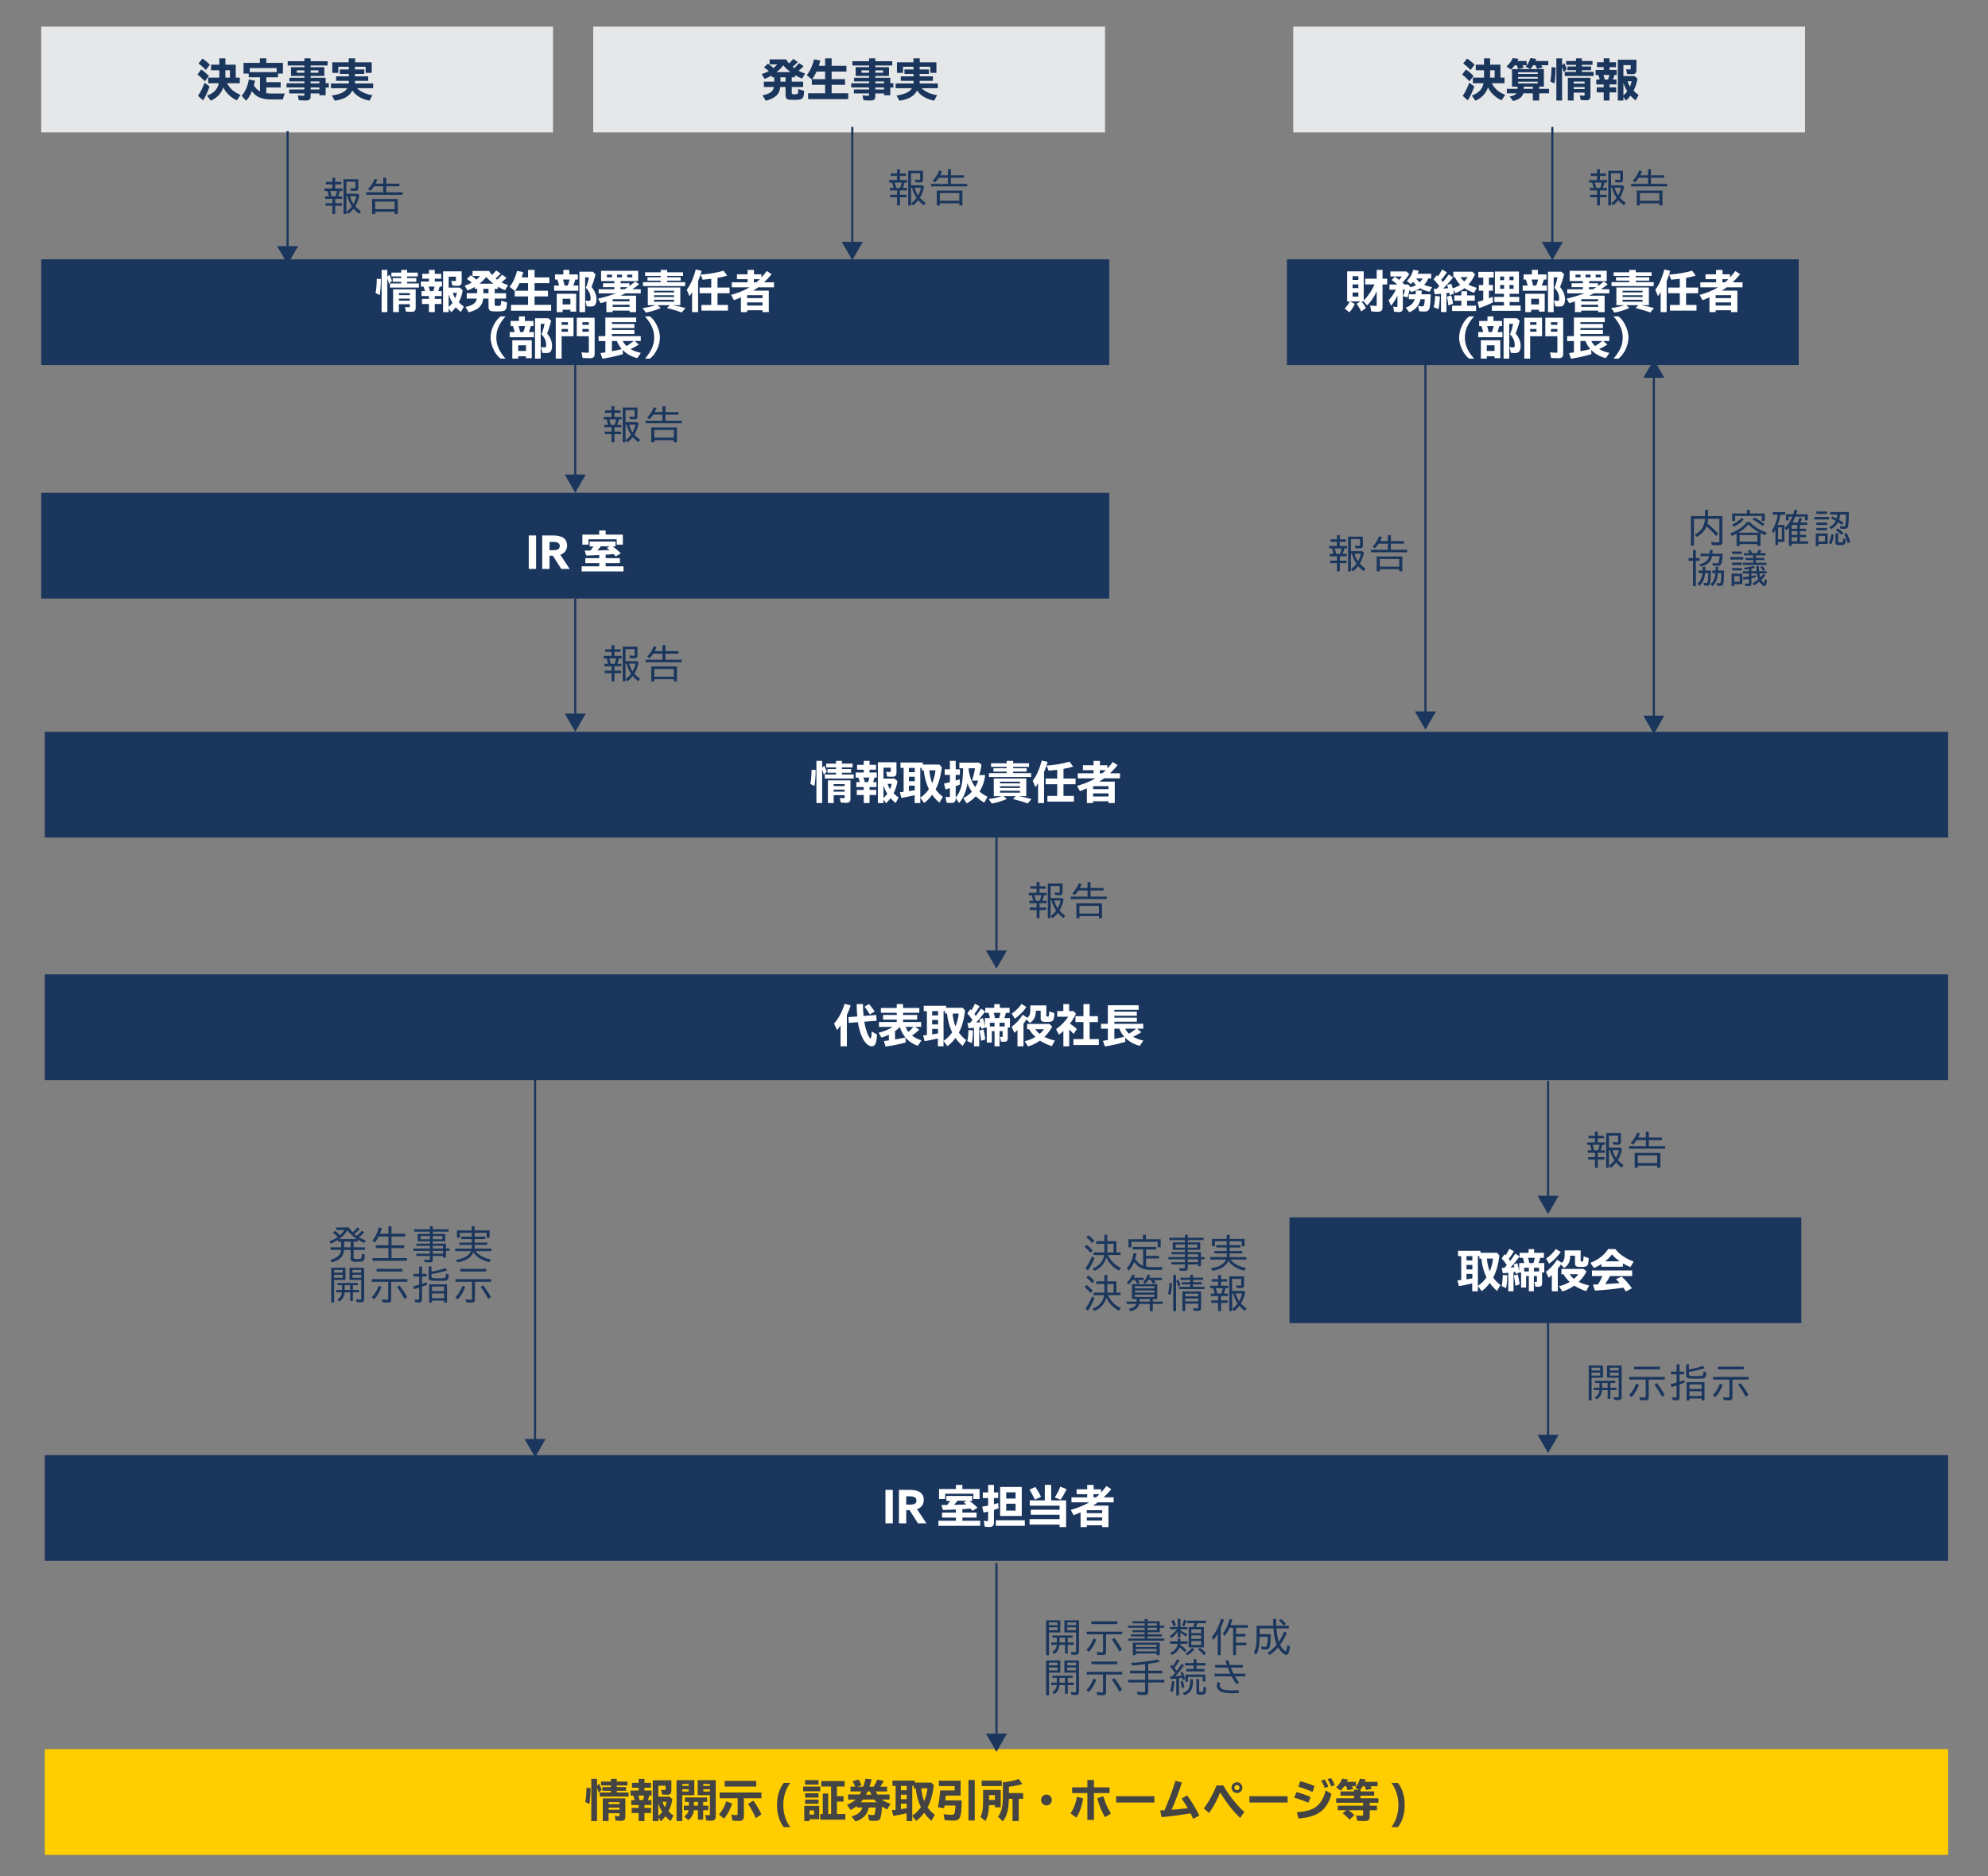 <?xml version="1.0" encoding="UTF-8"?>
<svg id="_レイヤー_2" data-name="レイヤー_2" xmlns="http://www.w3.org/2000/svg" width="940" height="887" version="1.1" viewBox="0 0 940 887">
  <rect x="0" y="0" width="940" height="887" fill="#808080" stroke="none"/>
  <!-- Generator: Adobe Illustrator 29.5.1, SVG Export Plug-In . SVG Version: 2.1.0 Build 141)  -->
  <rect x="21.167" y="827" width="900" height="50" fill="#ffcd00"/>
  <g>
    <path d="M276.73,851.989c.357-1.848.504-3.591.588-6.72l1.933.126c-.042,3.213-.231,5.565-.567,7.581l-1.953-.987ZM282.295,861.02h-2.709v-19.95h2.709v3.255l.987-.966c.546,1.029.966,2.058,1.196,2.856l-1.386,1.449c-.21-.903-.504-1.806-.798-2.541v15.897ZM296.68,842.351v1.806h-5.04v.777h4.347v1.764h-4.347v.798h5.586v1.932h-13.691v-1.932h5.334v-.798h-4.054v-1.764h4.054v-.777h-4.662v-1.806h4.662v-1.281h2.771v1.281h5.04ZM295.692,858.982c0,1.365-.588,1.932-1.974,1.932-.63,0-1.764-.063-2.625-.126l-.441-2.205c.547.084,1.323.147,1.849.147.356,0,.44-.084.44-.483v-.945h-5.187v3.717h-2.73v-10.731h10.668v8.694ZM287.755,852.998h5.187v-.945h-5.187v.945ZM287.755,855.623h5.187v-.966h-5.187v.966Z" fill="#444"/>
    <path d="M304.723,854.782h3.15v2.415h-3.15v3.822h-2.751v-3.822h-3.297v-2.415h3.297v-1.344h-3.507v-2.331h1.638c-.21-.756-.398-1.386-.692-2.142h-1.261v-2.394h3.822v-1.323h-3.15v-2.31h3.15v-1.869h2.751v1.869h3.066v2.31h-3.066v1.323h3.402v2.394h-1.071c-.231.84-.42,1.407-.714,2.142h1.659v2.331h-3.276v1.344ZM301.846,848.965c.231.693.462,1.449.609,2.142h1.554c.252-.672.462-1.428.609-2.142h-2.772ZM317.932,850.667c-.356,2.163-.84,3.675-1.827,5.712.609.672,1.533,1.47,2.353,2.037l-1.387,2.583c-.944-.735-1.806-1.533-2.436-2.268-.63.861-1.155,1.449-2.142,2.373l-1.197-1.827v1.743h-2.646v-19.278h8.8v4.872c0,1.407-.589,1.974-2.017,1.974-.608,0-1.386-.042-2.394-.105l-.462-2.268c.63.084,1.238.147,1.616.147.42,0,.547-.126.547-.525v-1.554h-3.444v5.166h5.25l1.386,1.218ZM311.296,858.625c.672-.588,1.26-1.239,1.806-1.953-.882-1.47-1.365-2.583-1.806-4.095v6.048ZM313.228,851.926c.315.987.672,1.785,1.155,2.562.357-.756.651-1.659.798-2.562h-1.953Z" fill="#444"/>
    <path d="M328.306,848.776h-5.69v12.243h-2.73v-19.341h8.421v7.098ZM322.615,844.408h3.045v-.945h-3.045v.945ZM322.615,847.033h3.045v-1.029h-3.045v1.029ZM332.484,853.732h2.415v2.142h-2.415v4.473h-2.478v-4.473h-1.953c-.21,2.1-1.008,3.528-2.625,4.662l-1.932-1.68c1.26-.84,1.848-1.68,2.1-2.982h-2.226v-2.142h2.331v-1.785h-1.849v-2.079h10.521v2.079h-1.891v1.785ZM330.007,851.947h-1.89v1.785h1.89v-1.785ZM338.428,858.772c0,1.47-.651,2.058-2.268,2.058-.609,0-1.449-.042-2.205-.084l-.483-2.625c.735.105,1.323.147,1.743.147.356,0,.462-.126.462-.525v-8.967h-5.796v-7.098h8.547v17.094ZM332.526,844.408h3.15v-.945h-3.15v.945ZM332.526,847.033h3.15v-1.029h-3.15v1.029Z" fill="#444"/>
    <path d="M339.961,857.891c1.407-1.533,2.709-3.885,3.443-6.216l2.793,1.05c-1.07,3.108-2.352,5.439-3.905,7.14l-2.331-1.974ZM351.742,858.604c0,1.743-.609,2.352-2.415,2.352-.903,0-2.059-.063-2.982-.168l-.546-2.793c.798.126,1.701.21,2.415.21.44,0,.566-.126.566-.588v-7.371h-8.505v-2.73h19.762v2.73h-8.295v8.358ZM357.601,842.015v2.688h-14.931v-2.688h14.931ZM357.37,859.633c-1.239-2.751-2.583-5.229-3.696-6.762l2.541-1.47c1.512,2.037,2.855,4.284,3.822,6.447l-2.667,1.785Z" fill="#444"/>
    <path d="M370.586,863.874c-1.784-2.249-3.198-5.764-3.198-10.436s1.414-8.187,3.198-10.436h3.079c-1.834,2.38-3.298,6.026-3.298,10.436s1.464,8.056,3.298,10.436h-3.079Z" fill="#444"/>
    <path d="M387.859,844.703v2.226h-8.085v-2.226h8.085ZM387.355,860.137h-4.557v.882h-2.499v-7.182h7.056v6.3ZM387.041,841.657v2.121h-6.363v-2.121h6.363ZM387.02,847.874v2.037h-6.342v-2.037h6.342ZM387.02,850.855v1.995h-6.342v-1.995h6.342ZM382.799,857.933h2.121v-1.953h-2.121v1.953ZM399.725,857.68v2.667h-11.865v-2.667h1.177v-9.681h2.583v9.681h1.364v-12.999h-4.662v-2.604h11.047v2.604h-3.634v4.557h3.129v2.562h-3.129v5.88h3.99Z" fill="#444"/>
    <path d="M405.185,854.593v-.756c-1.029.84-1.932,1.407-2.981,1.953l-1.681-2.478c1.429-.546,2.961-1.47,4.074-2.478h-3.57v-2.394h5.439c.21-.315.546-.945.777-1.428h-5.104v-2.268h2.247c-.336-.903-.756-1.722-1.302-2.541l2.835-.84c.504.651,1.071,1.743,1.428,2.751l-2.058.63h2.897c.42-1.134.798-2.52,1.05-3.78l2.878.315c-.273,1.281-.463,1.974-.987,3.465h1.953c.65-1.008,1.322-2.331,1.722-3.36l3.066.672c-.462.903-1.029,1.848-1.639,2.688h3.213v2.268h-5.334c.294.588.546,1.008.819,1.449h5.67v2.373h-3.696c1.177.798,2.751,1.554,4.2,1.974l-1.596,2.667c-.966-.42-1.575-.756-2.479-1.344-.084,2.079-.378,4.347-.672,5.271-.356,1.134-1.008,1.512-2.688,1.512-.945,0-2.037-.084-2.73-.21l-.524-2.835c.672.189,1.638.315,2.31.315.588,0,.756-.126.903-.651.168-.567.272-1.428.398-2.94h-3.213c-.692,3.339-2.751,5.502-6.3,6.594l-1.869-2.373c2.793-.693,4.642-2.226,5.124-4.221h-2.583ZM414.529,852.136c-.378-.336-.756-.756-1.218-1.302h-5.187c-.315.42-.756.924-1.113,1.302h7.518ZM412.03,848.524c-.23-.441-.482-.987-.714-1.512h-1.07c-.168.399-.525,1.092-.756,1.512h2.54Z" fill="#444"/>
    <path d="M431.351,861.02h-2.667v-3.738l-.84.21c-1.68.399-3.801.84-5.439,1.092l-.714-2.709c.735-.063.777-.084,1.261-.126l.524-.063v-11.298h-1.491v-2.52h10.584v.945h7.791l1.155,1.26c-.482,4.305-1.449,7.728-2.919,10.458.987,1.407,2.184,2.646,3.444,3.528l-1.639,2.793c-1.238-1.029-2.499-2.415-3.423-3.78-1.176,1.617-2.499,2.961-3.821,3.885l-1.807-2.436v2.499ZM425.975,844.387v2.037h2.772v-2.037h-2.772ZM425.975,848.566v2.121h2.772v-2.121h-2.772ZM425.975,852.788v2.583c.399-.042.546-.084,1.827-.273l.945-.147v-2.163h-2.772ZM431.351,858.437c1.47-.903,2.877-2.268,4.074-3.99-1.218-2.436-2.037-5.439-2.457-8.904h-.903v-1.155h-.714v14.049ZM435.613,845.542c.211,2.31.693,4.389,1.365,6.069.798-1.911,1.323-3.969,1.555-6.069h-2.92Z" fill="#444"/>
    <path d="M454.724,851.233c-.104,4.578-.23,5.985-.608,7.35-.421,1.554-1.387,2.205-3.276,2.205-1.26,0-2.688-.063-4.158-.21l-.525-2.814c1.219.168,2.752.273,3.822.273.882,0,1.176-.189,1.386-.861.189-.567.315-1.68.399-3.15l.021-.357h-5.166c-.021.126-.021.168-.042.273l-.189.966-2.919-.441c.546-2.646.861-4.851,1.071-7.938h6.866v-2.058h-7.476v-2.562h10.29v7.056h-7.014c-.063.672-.147,1.533-.231,2.268h7.749ZM460.897,841.615v19.131h-2.981v-19.131h2.981Z" fill="#444"/>
    <path d="M473.183,854.488h-2.751v-.987h-2.793c-.021.147-.021.315-.021.315v.168c-.147,3.15-.651,5.229-1.701,7.014l-2.353-1.974c.945-1.827,1.281-3.654,1.281-7.161v-5.565h8.337v8.19ZM473.666,841.888v2.583h-9.492v-2.583h9.492ZM467.66,848.734v2.31h2.771v-2.31h-2.771ZM477.025,850.499c-.126,5.166-.84,7.917-2.813,10.626l-2.331-2.163c1.701-2.205,2.331-4.872,2.331-9.996v-6.279l.126-.021h.062c2.625-.252,5.67-.903,7.287-1.533l1.743,2.373c-1.785.546-4.284,1.05-6.384,1.281v3.003h6.72v2.709h-2.058v10.521h-2.94v-10.521h-1.743Z" fill="#444"/>
    <path d="M497.354,851.044c0,1.386-1.176,2.562-2.562,2.562s-2.562-1.176-2.562-2.562,1.176-2.562,2.583-2.562c1.365,0,2.541,1.197,2.541,2.562Z" fill="#444"/>
    <path d="M506.194,857.344c1.407-1.869,2.541-4.893,2.982-7.812l2.961.756c-.567,3.717-1.764,7.077-3.234,9.072l-2.709-2.016ZM517.262,841.615v3.465h7.392v2.709h-7.392v12.642h-3.108v-12.642h-7.224v-2.709h7.224v-3.465h3.108ZM522.533,859.171c-1.387-2.058-2.94-5.838-3.718-8.967l2.898-.924c.672,2.646,2.1,5.88,3.57,8.169l-2.751,1.722Z" fill="#444"/>
    <path d="M545.822,849.259v2.982h-18.061v-2.982h18.061Z" fill="#444"/>
    <path d="M548.594,856c.504-.021.777-.021,1.869-.105h.168c1.848-4.2,3.675-9.093,5.166-13.902l3.045.777c-1.344,4.284-3.107,8.925-4.872,12.915,2.562-.189,5.313-.483,7.623-.777-1.028-1.806-1.932-3.234-2.855-4.515l2.583-1.533c2.016,2.688,4.157,6.237,5.774,9.555l-2.939,1.512c-.483-1.05-.777-1.68-1.261-2.583-3.885.714-9.513,1.449-13.649,1.806l-.651-3.15Z" fill="#444"/>
    <path d="M569.195,855.013c2.142-2.667,4.368-6.678,6.048-10.815h3.255c2.058,3.969,5.985,8.946,9.87,12.558l-1.975,2.73c-3.171-2.898-6.72-7.392-9.387-11.907h-.084c-1.575,3.801-3.507,7.35-5.25,9.618l-2.478-2.184ZM587.444,845.207c0,1.407-1.155,2.562-2.583,2.562-1.387,0-2.541-1.176-2.541-2.583,0-1.386,1.176-2.541,2.583-2.541,1.386,0,2.541,1.176,2.541,2.562ZM583.664,845.228c0,.651.567,1.197,1.218,1.197.672,0,1.218-.546,1.218-1.218s-.566-1.218-1.218-1.218c-.672,0-1.218.567-1.218,1.239Z" fill="#444"/>
    <path d="M608.822,849.259v2.982h-18.061v-2.982h18.061Z" fill="#444"/>
    <path d="M618.671,852.325c-1.848-.798-3.927-1.554-6.741-2.394l1.135-2.625c1.952.483,4.641,1.449,6.594,2.331l-.987,2.688ZM613.19,856.861c4.703-.399,7.476-1.239,9.449-2.877,1.995-1.68,3.466-4.305,4.18-7.497l2.751,1.68c-1.029,4.158-3.171,7.308-6.111,9.072-2.268,1.407-5.145,2.184-9.45,2.583l-.818-2.961ZM620.624,847.244c-2.184-.966-4.599-1.848-6.678-2.436l.84-2.625c2.478.609,4.914,1.449,6.741,2.289l-.903,2.772ZM626.378,845.354c-.378-1.155-1.092-2.541-1.764-3.486l1.722-.546c.693.966,1.323,2.184,1.764,3.423l-1.722.609ZM629.423,844.661c-.378-1.176-1.029-2.478-1.743-3.465l1.639-.504c.65.798,1.302,2.016,1.764,3.318l-1.659.651Z" fill="#444"/>
    <path d="M639.272,844.534c.21.357.44.84.65,1.302l-2.709.588c-.23-.777-.42-1.26-.735-1.89h-.84c-.588.861-1.154,1.491-1.785,2.058l-2.12-1.512c1.26-1.092,2.373-2.688,2.877-4.095l2.771.357c-.21.504-.314.735-.524,1.113h4.283v2.079h-1.868ZM648.071,844.661l.042.084c.168.231.356.525.588.966l-2.646.63c-.314-.756-.504-1.197-.818-1.806h-.861c-.336.588-.756,1.197-1.113,1.617v.861h6.511v1.995h-6.511v1.239h8.505v2.121h-4.115v1.386h3.443v2.142h-3.443v2.898c0,1.701-.588,2.205-2.604,2.205-1.155,0-2.373-.063-3.255-.147l-.567-2.562c1.093.147,1.975.21,2.604.21.588,0,.714-.105.714-.63v-1.974h-6.972c1.05.693,2.037,1.491,2.835,2.31l-2.289,2.121c-1.071-1.218-2.143-2.184-3.276-2.961l1.723-1.47h-4.032v-2.142h12.012v-1.386h-12.726v-2.121h8.379v-1.239h-6.363v-1.995h6.363v-.861h2.31l-1.722-.987c.944-1.029,1.785-2.583,2.226-4.179l2.751.357c-.188.546-.252.777-.398,1.113h6.006v2.079h-3.381l.084.126Z" fill="#444"/>
    <path d="M661.219,853.438c0-4.41-1.464-8.056-3.298-10.436h3.079c1.784,2.249,3.197,5.764,3.197,10.436s-1.413,8.187-3.197,10.436h-3.079c1.834-2.379,3.298-6.025,3.298-10.436Z" fill="#444"/>
  </g>
  <rect x="21.167" y="688" width="900" height="50" fill="#1b365d"/>
  <g>
    <path d="M418.684,704.423h3.462v15.81h-3.462v-15.81Z" fill="#fff"/>
    <path d="M425.038,704.42h4.95c1.88,0,3.65.262,4.913,1.049,1.154.721,1.895,1.902,1.895,3.717,0,2.034-1.11,3.694-3.201,4.372l4.446,6.675h-3.989l-3.998-6.238h-1.553v6.238h-3.463v-15.813ZM430.25,711.396c.94,0,1.662-.109,2.187-.372.591-.306.896-.831.896-1.597,0-.744-.262-1.225-.896-1.553-.546-.284-1.399-.416-2.602-.416h-1.334v3.938h1.749Z" fill="#fff"/>
    <path d="M455.049,715.152h6.72v2.373h-6.72v1.491h8.441v2.415h-19.782v-2.415h8.295v-1.491h-6.572v-2.373h6.572v-1.449c-1.826.105-3.527.168-6.132.231l-.756-2.352,1.933-.021h.798c.482-.588,1.028-1.302,1.448-1.932h-1.826v-2.331h12.242v2.331h-1.302c1.428,1.05,2.688,2.121,3.822,3.234l-2.437,1.449c-.524-.609-.714-.84-.966-1.092l-1.218.105q-1.071.105-1.47.126l-1.092.084v1.617ZM463.176,704.022v4.746h-2.919v-2.541h-13.336v2.541h-2.897v-4.746h7.979v-1.953h3.046v1.953h8.127ZM452.78,709.545c-.525.693-1.113,1.386-1.659,1.974,1.092-.042,2.185-.084,2.521-.084,1.764-.042,2.184-.063,2.646-.084l.609-.021c-.483-.441-.735-.651-1.26-1.071l1.406-.714h-4.263Z" fill="#fff"/>
    <path d="M467.229,702.069h2.751v3.57h2.016v2.646h-2.016v2.94l.588-.168c.567-.147.756-.21,1.407-.42l.168,2.499c-.861.336-1.176.441-2.163.756v6.006c0,1.428-.672,2.079-2.143,2.079-.756,0-1.554-.063-2.184-.147l-.525-2.814c.693.126,1.197.189,1.575.189.42,0,.525-.105.525-.546v-4.011l-.462.105c-.735.189-.987.252-1.681.399l-.672-2.793c.966-.147,1.953-.336,2.814-.504v-3.57h-2.521v-2.646h2.521v-3.57ZM484.574,718.786v2.625h-13.691v-2.625h13.691ZM483.125,716.749h-10.227v-13.692h10.227v13.692ZM475.775,708.538h4.431v-2.961h-4.431v2.961ZM475.775,714.229h4.431v-3.255h-4.431v3.255Z" fill="#fff"/>
    <path d="M489.3,709.021c-.651-1.491-1.533-3.171-2.521-4.683l2.772-1.302c1.092,1.617,2.016,3.192,2.688,4.683l-2.939,1.302ZM504.105,709.398v12.621h-3.087v-1.176h-14.196v-2.583h14.196v-2.079h-13.629v-2.373h13.629v-1.911h-14.112v-2.499h7.119v-7.329h3.024v7.329h7.056ZM498.729,707.97c.987-1.428,1.827-3.066,2.646-5.082l2.982,1.197c-1.008,2.058-1.995,3.78-2.877,4.998l-2.751-1.113Z" fill="#fff"/>
    <path d="M520.632,705.661c.882-.945,1.7-1.953,2.52-3.045l2.289,1.491c-1.029,1.281-2.479,2.835-3.57,3.843h4.704v2.373h-7.518c-.756.567-1.365.987-2.289,1.554h7.35v10.143h-2.961v-.861h-7.287v.861h-2.939v-6.993c-1.303.609-2.269,1.008-3.297,1.365l-1.345-2.499c3.297-.924,6.3-2.142,8.715-3.57h-8.379v-2.373h7.455v-1.491h-5.019v-2.31h5.019v-2.079h3.024v2.079h3.528v1.512ZM513.869,715.425h7.287v-1.386h-7.287v1.386ZM513.869,718.912h7.287v-1.47h-7.287v1.47ZM517.04,706.458v1.491h1.239c.483-.42.777-.693,1.596-1.491h-2.835Z" fill="#fff"/>
  </g>
  <g>
    <line x1="471.167" y1="739" x2="471.167" y2="821.114" fill="none" stroke="#1b365d" stroke-miterlimit="10"/>
    <polygon points="466.18 819.655 471.166 828.29 476.153 819.655 466.18 819.655" fill="#1b365d"/>
  </g>
  <g>
    <path d="M170.159,581.145c-.702.756-1.494,1.44-2.61,2.268.396.36.702.594,1.134.9.99-.828,1.638-1.476,2.448-2.448l1.116.846c-.774.828-1.548,1.512-2.538,2.268.882.522,1.998,1.062,3.24,1.548l-.756,1.152c-1.17-.504-1.926-.9-3.042-1.584v.954h-1.962v2.664h5.328v1.242h-5.328v3.51c0,.738.126.792,1.818.792,1.26,0,1.692-.09,1.854-.414.108-.216.198-.936.234-2.106l1.386.486c-.054,1.404-.126,1.998-.342,2.448-.342.774-.9.918-3.6.918-1.26,0-1.692-.054-2.07-.252-.45-.234-.666-.684-.666-1.422v-3.96h-3.114c-.18,3.024-1.98,4.896-5.706,5.904l-.828-1.206c3.348-.792,4.914-2.214,5.094-4.698h-4.968v-1.242h5.022v-2.664h-1.494v-.828c-1.044.72-2.178,1.314-3.33,1.746l-.738-1.08c1.476-.504,2.736-1.17,3.996-2.088-.792-.738-1.476-1.314-2.304-1.908l.936-.954c.954.702,1.674,1.314,2.376,2.034.954-.864,1.566-1.566,2.16-2.412h-3.942v-1.224h5.976c.594.918,1.098,1.584,1.782,2.304.846-.684,1.602-1.44,2.358-2.34l1.08.846ZM168.737,585.843c-1.8-1.188-3.294-2.574-4.428-4.14-.954,1.512-2.304,2.916-3.96,4.14h8.388ZM162.725,587.049v2.664h3.078v-2.664h-3.078Z" fill="#1b365d"/>
    <path d="M183.677,583.305v-3.51h1.44v3.51h6.48v1.314h-6.48v4.176h5.994v1.296h-5.994v4.734h7.326v1.296h-16.29v-1.296h7.524v-4.734h-5.976v-1.296h5.976v-4.176h-4.608c-.558,1.098-1.134,1.998-1.89,2.88l-1.152-.918c1.458-1.674,2.43-3.69,3.06-6.264l1.422.306c-.288,1.098-.504,1.8-.864,2.682h4.032Z" fill="#1b365d"/>
    <path d="M203.243,582.333h-7.326v-1.116h7.326v-1.422h1.386v1.422h7.453v1.116h-7.453v1.062h5.886v3.492h-5.886v1.116h6.246v2.322h1.674v1.08h-1.674v3.24h-1.385v-.81h-4.86v1.674c0,1.026-.396,1.368-1.638,1.368-.612,0-1.476-.036-2.178-.108l-.234-1.242c.756.09,1.53.144,2.178.144.378,0,.486-.108.486-.486v-1.35h-6.354v-1.062h6.354v-1.368h-7.794v-1.08h7.794v-1.296h-6.354v-1.026h6.354v-1.116h-5.742v-3.492h5.742v-1.062ZM198.869,584.385v1.512h4.374v-1.512h-4.374ZM204.629,585.897h4.518v-1.512h-4.518v1.512ZM209.489,590.325v-1.296h-4.86v1.296h4.86ZM209.489,592.773v-1.368h-4.86v1.368h4.86Z" fill="#1b365d"/>
    <path d="M224.429,584.709h5.04v1.116h-5.04v1.656h5.977v1.116h-5.977v1.764h7.92v1.17h-7.523c1.35,1.872,4.014,3.312,7.325,3.96l-.792,1.278c-3.329-.702-6.21-2.52-7.506-4.68-1.08,2.484-3.582,4.086-7.506,4.77l-.738-1.206c3.673-.54,6.21-1.998,7.129-4.122h-7.488v-1.17h7.794v-1.764h-5.832v-1.116h5.832v-1.656h-4.933v-1.116h4.933v-1.818h-5.58v2.304h-1.404v-3.438h6.984v-1.962h1.386v1.962h7.056v3.438h-1.386v-2.304h-5.67v1.818Z" fill="#1b365d"/>
    <path d="M163.355,605.149h-5.364v10.746h-1.368v-16.488h6.732v5.742ZM157.991,601.729h4.05v-1.314h-4.05v1.314ZM157.991,604.141h4.05v-1.404h-4.05v1.404ZM166.865,609.901h2.88v1.116h-2.88v4.122h-1.278v-4.122h-2.646c-.126,1.98-.918,3.366-2.502,4.356l-.918-.954c1.35-.828,2.016-1.89,2.142-3.402h-2.628v-1.116h2.664v-2.25h-2.106v-1.062h9.594v1.062h-2.322v2.25ZM165.587,607.651h-2.61v2.25h2.61v-2.25ZM172.193,614.185c0,1.08-.486,1.548-1.602,1.548-.378,0-.792-.018-1.566-.072l-.414-.018-.252-1.332c.684.09,1.368.144,1.872.144.45,0,.576-.108.576-.504v-8.802h-5.526v-5.742h6.912v14.778ZM166.631,601.729h4.176v-1.314h-4.176v1.314ZM166.631,604.141h4.176v-1.404h-4.176v1.404Z" fill="#1b365d"/>
    <path d="M175.757,613.357c1.242-1.206,2.538-3.33,3.276-5.346l1.332.486c-.864,2.376-2.124,4.482-3.51,5.85l-1.098-.99ZM184.973,614.437c0,1.026-.414,1.404-1.512,1.404h-.252c-1.62-.036-1.638-.036-2.358-.108l-.288-1.368c.774.108,1.602.162,2.322.162.54,0,.666-.09.666-.504v-7.974h-7.758v-1.278h16.83v1.278h-7.65v8.388ZM190.301,599.929v1.278h-12.222v-1.278h12.222ZM191.273,614.167c-1.188-2.214-2.592-4.446-3.582-5.706l1.188-.72c1.278,1.566,2.682,3.708,3.654,5.544l-1.26.882Z" fill="#1b365d"/>
    <path d="M198.185,598.795h1.368v3.474h2.178v1.278h-2.178v3.492c.954-.306,1.566-.504,2.268-.792l.126,1.206c-.648.27-1.566.612-2.394.9v6.12c0,1.008-.396,1.368-1.494,1.368-.612,0-1.296-.054-1.764-.144l-.234-1.368c.612.108,1.17.162,1.656.162.36,0,.468-.108.468-.504v-5.166c-1.026.306-1.584.486-2.43.702l-.414-1.332.864-.216c1.17-.306,1.368-.36,1.98-.54v-3.888h-2.664v-1.278h2.664v-3.474ZM204.017,601.261c2.412-.396,4.788-1.026,6.533-1.728l.918,1.08c-2.051.738-5.075,1.44-7.451,1.746v1.224c0,.702.396.81,3.168.81,1.008,0,2.124-.054,2.826-.144.684-.054.791-.342.863-2.088l1.332.486c-.143,2.88-.252,2.952-4.967,2.952-4.05,0-4.554-.18-4.554-1.62v-5.184h1.332v2.466ZM211.361,615.895h-1.35v-.954h-5.76v.954h-1.332v-8.658h8.442v8.658ZM204.251,610.459h5.76v-2.142h-5.76v2.142ZM204.251,613.807h5.76v-2.25h-5.76v2.25Z" fill="#1b365d"/>
    <path d="M215.357,613.357c1.242-1.206,2.538-3.33,3.276-5.346l1.332.486c-.864,2.376-2.124,4.482-3.51,5.85l-1.099-.99ZM224.574,614.437c0,1.026-.414,1.404-1.513,1.404h-.252c-1.62-.036-1.638-.036-2.357-.108l-.288-1.368c.773.108,1.602.162,2.321.162.54,0,.666-.09.666-.504v-7.974h-7.758v-1.278h16.83v1.278h-7.649v8.388ZM229.901,599.929v1.278h-12.222v-1.278h12.222ZM230.874,614.167c-1.188-2.214-2.592-4.446-3.582-5.706l1.188-.72c1.278,1.566,2.683,3.708,3.654,5.544l-1.26.882Z" fill="#1b365d"/>
  </g>
  <g>
    <path d="M515.657,592.327c-.864-1.026-1.8-1.944-2.826-2.772l.954-1.008c.882.63,1.926,1.602,2.898,2.682l-1.026,1.098ZM513.245,599.653c1.08-1.386,2.25-3.546,3.132-5.742l1.116.954c-.9,2.268-2.016,4.356-3.096,5.868l-1.152-1.08ZM516.413,587.737c-.792-.99-1.836-2.034-2.736-2.736l.972-.972c1.026.774,2.052,1.746,2.772,2.628l-1.008,1.08ZM523.865,593.389c1.224,2.718,3.456,4.914,6.156,6.048l-.882,1.296c-2.736-1.332-4.86-3.528-6.03-6.228-.702,2.898-2.718,5.166-5.634,6.354l-.846-1.116c3.114-1.152,4.86-3.186,5.472-6.354h-5.058v-1.224h5.148v-4.086h-3.852v-1.242h3.852v-3.042h1.368v3.042h4.32v5.328h1.944v1.224h-5.958ZM523.559,588.079v4.086h2.988v-4.086h-2.988Z" fill="#1b365d"/>
    <path d="M541.919,598.861c.864.162,1.602.234,2.556.234h5.328c-.252.45-.378.828-.468,1.332h-5.058c-3.798,0-6.3-1.188-7.992-3.834-.648,1.674-1.476,3.006-2.574,4.176l-.972-1.098c1.638-1.728,2.754-4.194,3.24-7.236l1.386.306c-.198,1.008-.342,1.584-.594,2.43.864,1.548,2.124,2.664,3.726,3.276v-7.686h-4.878v-1.242h11.124v1.242h-4.824v3.042h6.102v1.206h-6.102v3.852ZM548.813,585.919v3.798h-1.422v-2.574h-12.402v2.574h-1.404v-3.798h6.84v-2.124h1.422v2.124h6.966Z" fill="#1b365d"/>
    <path d="M560.243,586.333h-7.326v-1.116h7.326v-1.422h1.386v1.422h7.453v1.116h-7.453v1.062h5.886v3.492h-5.886v1.116h6.246v2.322h1.674v1.08h-1.674v3.24h-1.385v-.81h-4.86v1.674c0,1.026-.396,1.368-1.638,1.368-.612,0-1.476-.036-2.178-.108l-.234-1.242c.756.09,1.53.144,2.178.144.378,0,.486-.108.486-.486v-1.35h-6.354v-1.062h6.354v-1.368h-7.794v-1.08h7.794v-1.296h-6.354v-1.026h6.354v-1.116h-5.742v-3.492h5.742v-1.062ZM555.869,588.385v1.512h4.374v-1.512h-4.374ZM561.629,589.897h4.518v-1.512h-4.518v1.512ZM566.489,594.325v-1.296h-4.86v1.296h4.86ZM566.489,596.773v-1.368h-4.86v1.368h4.86Z" fill="#1b365d"/>
    <path d="M581.429,588.709h5.04v1.116h-5.04v1.656h5.977v1.116h-5.977v1.764h7.92v1.17h-7.523c1.35,1.872,4.014,3.312,7.325,3.96l-.792,1.278c-3.329-.702-6.21-2.52-7.506-4.68-1.08,2.484-3.582,4.086-7.506,4.77l-.738-1.206c3.673-.54,6.21-1.998,7.129-4.122h-7.488v-1.17h7.794v-1.764h-5.832v-1.116h5.832v-1.656h-4.933v-1.116h4.933v-1.818h-5.58v2.304h-1.404v-3.438h6.984v-1.962h1.386v1.962h7.056v3.438h-1.386v-2.304h-5.67v1.818Z" fill="#1b365d"/>
    <path d="M515.657,611.327c-.864-1.026-1.8-1.944-2.826-2.772l.954-1.008c.882.63,1.926,1.602,2.898,2.682l-1.026,1.098ZM513.245,618.653c1.08-1.386,2.25-3.546,3.132-5.742l1.116.954c-.9,2.268-2.016,4.356-3.096,5.868l-1.152-1.08ZM516.413,606.737c-.792-.99-1.836-2.034-2.736-2.736l.972-.972c1.026.774,2.052,1.746,2.772,2.628l-1.008,1.08ZM523.865,612.389c1.224,2.718,3.456,4.914,6.156,6.048l-.882,1.296c-2.736-1.332-4.86-3.528-6.03-6.228-.702,2.898-2.718,5.166-5.634,6.354l-.846-1.116c3.114-1.152,4.86-3.186,5.472-6.354h-5.058v-1.224h5.148v-4.086h-3.852v-1.242h3.852v-3.042h1.368v3.042h4.32v5.328h1.944v1.224h-5.958ZM523.559,607.079v4.086h2.988v-4.086h-2.988Z" fill="#1b365d"/>
    <path d="M535.205,614.189v-7.038h11.988v7.038h-2.106v1.188h4.662v1.116h-4.662v3.402h-1.422v-3.402h-4.932c-.45,1.818-1.674,2.826-4.212,3.474l-.81-1.134c1.998-.378,3.258-1.206,3.582-2.34h-4.644v-1.116h4.788v-1.188h-2.232ZM538.157,605.225c.288.468.504.846.756,1.368l-1.332.378c-.252-.666-.54-1.26-.864-1.746h-1.206c-.522.81-1.116,1.494-1.782,2.052l-.972-.864c1.08-.846,1.998-2.178,2.538-3.69l1.404.216c-.234.576-.288.684-.54,1.188h4.59v1.098h-2.592ZM545.807,608.141h-9.18v1.008h9.18v-1.008ZM545.807,610.121h-9.18v1.008h9.18v-1.008ZM545.807,612.101h-9.18v1.098h9.18v-1.098ZM538.823,615.377h4.842v-1.188h-4.842v1.188ZM545.591,605.225c.342.45.54.756.864,1.278l-1.314.432c-.342-.666-.648-1.17-1.044-1.71h-1.206c-.432.72-.882,1.296-1.386,1.782l-1.044-.756c.918-.846,1.674-2.124,2.124-3.546l1.368.216c-.162.45-.306.828-.486,1.206h5.94v1.098h-3.816Z" fill="#1b365d"/>
    <path d="M552.287,611.669c.378-1.35.594-2.97.72-5.148l1.17.144c-.108,2.412-.36,4.302-.756,5.67l-1.134-.666ZM556.103,602.795v17.1h-1.368v-17.1h1.368ZM557.201,608.339c-.288-1.044-.648-1.98-1.044-2.736l.846-.684c.45.756.882,1.728,1.152,2.574l-.954.846ZM568.882,604.091v1.044h-4.77v1.098h4.086v1.026h-4.086v1.152h5.473v1.098h-12.079v-1.098h5.256v-1.152h-3.96v-1.026h3.96v-1.098h-4.608v-1.044h4.608v-1.296h1.35v1.296h4.77ZM567.912,618.455c0,.954-.432,1.35-1.477,1.35-.486,0-1.26-.036-2.07-.09l-.234-1.242c.684.072,1.404.126,1.926.126.378,0,.486-.108.486-.522v-1.71h-6.12v3.528h-1.35v-9.27h8.838v7.83ZM560.423,612.911h6.12v-1.278h-6.12v1.278ZM560.423,615.305h6.12v-1.35h-6.12v1.35Z" fill="#1b365d"/>
    <path d="M577.343,614.837h3.15v1.188h-3.15v3.87h-1.368v-3.87h-3.222v-1.188h3.222v-2.052h-3.42v-1.17h1.8c-.216-.9-.504-1.908-.737-2.556h-1.387v-1.17h3.727v-1.944h-3.024v-1.17h3.024v-1.98h1.368v1.98h2.916v1.17h-2.916v1.944h3.438v1.17h-1.26c-.216.9-.432,1.548-.828,2.556h1.962v1.17h-3.294v2.052ZM574.895,609.059c.252.702.504,1.602.702,2.556h1.836c.288-.756.504-1.44.756-2.556h-3.294ZM588.233,607.709c0,.99-.378,1.314-1.584,1.314-.558,0-1.367-.036-1.962-.09l-.27-1.224c.756.072,1.691.144,2.088.144.288,0,.396-.108.396-.396v-2.79h-4.302v5.688h5.382l.774.666c-.378,1.926-1.062,3.744-1.962,5.22.684.846,1.71,1.728,2.7,2.376l-.811,1.242c-.954-.666-1.943-1.566-2.682-2.466-.72.972-1.53,1.782-2.484,2.538l-.864-1.134c.919-.594,1.729-1.386,2.538-2.484-1.044-1.566-1.728-3.132-2.124-4.788h-.468v8.37h-1.35v-16.416h6.983v4.23ZM584.292,611.525c.414,1.476.936,2.664,1.62,3.672.666-1.134,1.17-2.484,1.368-3.672h-2.988Z" fill="#1b365d"/>
  </g>
  <g>
    <path d="M501.355,771.819h-5.364v10.746h-1.368v-16.488h6.732v5.742ZM495.991,768.399h4.05v-1.314h-4.05v1.314ZM495.991,770.812h4.05v-1.404h-4.05v1.404ZM504.865,776.571h2.88v1.116h-2.88v4.122h-1.278v-4.122h-2.646c-.126,1.98-.918,3.366-2.502,4.356l-.918-.954c1.35-.828,2.016-1.89,2.142-3.402h-2.628v-1.116h2.664v-2.25h-2.106v-1.062h9.594v1.062h-2.322v2.25ZM503.587,774.321h-2.61v2.25h2.61v-2.25ZM510.193,780.855c0,1.08-.486,1.548-1.602,1.548-.378,0-.792-.018-1.566-.072l-.414-.018-.252-1.332c.684.09,1.368.144,1.872.144.45,0,.576-.108.576-.504v-8.802h-5.526v-5.742h6.912v14.778ZM504.631,768.399h4.176v-1.314h-4.176v1.314ZM504.631,770.812h4.176v-1.404h-4.176v1.404Z" fill="#1b365d"/>
    <path d="M513.757,780.027c1.242-1.206,2.538-3.33,3.276-5.346l1.332.486c-.864,2.376-2.124,4.482-3.51,5.85l-1.098-.99ZM522.973,781.107c0,1.026-.414,1.404-1.512,1.404h-.252c-1.62-.036-1.638-.036-2.358-.108l-.288-1.368c.774.108,1.602.162,2.322.162.54,0,.666-.09.666-.504v-7.974h-7.758v-1.278h16.83v1.278h-7.65v8.388ZM528.301,766.6v1.278h-12.222v-1.278h12.222ZM529.273,780.837c-1.188-2.214-2.592-4.446-3.582-5.706l1.188-.72c1.278,1.566,2.682,3.708,3.654,5.544l-1.26.882Z" fill="#1b365d"/>
    <path d="M541.243,765.465h1.386v1.08h5.779v2.07h2.141v.99h-2.141v2.124h-5.779v.99h6.75v.99h-6.75v1.008h7.919v1.026h-17.099v-1.026h7.794v-1.008h-6.498v-.99h6.498v-.99h-5.742v-.972h5.742v-1.152h-7.794v-.99h7.794v-1.098h-5.742v-.972h5.742v-1.08ZM548.353,782.565h-1.422v-.792h-9.864v.792h-1.422v-5.904h12.708v5.904ZM537.067,778.677h9.864v-1.026h-9.864v1.026ZM537.067,780.748h9.864v-1.116h-9.864v1.116ZM542.629,767.518v1.098h4.392v-1.098h-4.392ZM542.629,769.605v1.152h4.392v-1.152h-4.392Z" fill="#1b365d"/>
    <path d="M556.903,771.441c-.846,1.224-1.926,2.304-3.06,3.042l-.756-.954c1.242-.738,2.502-1.908,3.42-3.168h-3.258v-1.116h3.653v-3.78h1.242v3.78h3.312v1.116h-3.312v.522c1.116.504,2.412,1.242,3.312,1.872l-.756.99c-.883-.684-1.675-1.224-2.557-1.8v2.214h-1.242v-2.718ZM556.885,774.735h1.278v1.296h3.366v1.152h-3.385c-.018.216-.036.378-.071.594q.09.054.197.126c1.026.684,2.088,1.53,2.79,2.196l-.899,1.008c-.721-.774-1.494-1.476-2.395-2.214-.558,1.512-1.817,2.736-3.636,3.582l-.846-1.044c2.088-.846,3.384-2.394,3.582-4.248h-3.618v-1.152h3.636v-1.296ZM554.887,768.976c-.324-1.008-.702-1.926-1.08-2.61l1.134-.468c.378.648.774,1.566,1.116,2.574l-1.17.504ZM558.847,768.525c.378-.666.685-1.53,1.008-2.718l1.225.342c-.342,1.116-.721,2.052-1.116,2.772l-1.116-.396ZM560.54,781.684c1.224-.666,2.321-1.584,3.113-2.61l1.062.702c-.828,1.116-2.016,2.178-3.204,2.844l-.972-.936ZM569.251,769.281v9.594h-7.218v-9.594h2.304c.018-.09.036-.18.072-.27.018-.108.054-.216.09-.324.072-.306.144-.612.252-1.224h-3.42v-1.206h8.892v1.206h-4.104c-.198.756-.378,1.314-.576,1.818h3.708ZM563.293,770.379v1.746h4.644v-1.746h-4.644ZM563.293,774.861h4.644v-1.674h-4.644v1.674ZM563.293,777.759h4.644v-1.836h-4.644v1.836ZM569.251,782.565c-.882-1.08-1.836-2.016-2.826-2.754l.954-.756c1.188.864,2.088,1.656,2.88,2.574l-1.008.936Z" fill="#1b365d"/>
    <path d="M577.189,782.565h-1.422v-10.062c-.684,1.098-1.314,1.98-2.088,2.898l-.702-1.368c1.836-2.124,3.276-4.968,4.392-8.64l1.368.36c-.432,1.422-.882,2.61-1.548,4.068v12.744ZM590.042,768.363v1.242h-5.599v2.934h4.5v1.206h-4.5v2.916h4.842v1.224h-4.842v4.68h-1.386v-12.96h-1.638c-.576,1.35-1.422,2.718-2.322,3.816l-.918-1.062c1.458-1.764,2.556-4.14,3.186-6.894l1.314.234c-.216.9-.504,1.908-.774,2.664h8.137Z" fill="#1b365d"/>
    <path d="M603.541,769.93c.252,2.916.595,4.824,1.152,6.354.954-1.404,1.836-3.114,2.521-4.914l1.241.648c-.918,2.214-1.836,3.852-3.149,5.688.504,1.026,1.044,1.764,1.746,2.394.432.396.701.594.863.594.271,0,.54-.99.792-2.97l1.261.828c-.433,2.952-.847,3.87-1.746,3.87-1.134,0-2.719-1.44-3.889-3.492-1.332,1.53-2.502,2.574-4.031,3.546l-.99-1.044c1.818-1.116,3.078-2.196,4.374-3.816-.864-1.926-1.296-4.068-1.548-7.686h-6.553v2.7h5.311c-.072,3.15-.252,5.202-.558,6.138-.271.846-.811,1.17-1.927,1.17-.414,0-.936-.036-1.854-.126l-.252-1.35c.647.108,1.313.162,1.854.162.612,0,.774-.126.9-.72.18-.72.378-2.718.414-4.032h-3.889v.45c-.071,3.942-.521,6.192-1.584,8.028l-1.134-.99c.937-1.674,1.296-3.834,1.296-7.866v-4.824h7.902l-.018-.486c-.055-1.116-.055-1.332-.091-2.718h1.404c.019,1.134.054,2.214.108,3.204h5.939v1.26h-5.868ZM606.943,768.562c-.99-1.242-1.53-1.836-2.232-2.412l1.099-.666c.72.558,1.53,1.404,2.268,2.304l-1.134.774Z" fill="#1b365d"/>
    <path d="M501.355,790.819h-5.364v10.746h-1.368v-16.488h6.732v5.742ZM495.991,787.399h4.05v-1.314h-4.05v1.314ZM495.991,789.812h4.05v-1.404h-4.05v1.404ZM504.865,795.571h2.88v1.116h-2.88v4.122h-1.278v-4.122h-2.646c-.126,1.98-.918,3.366-2.502,4.356l-.918-.954c1.35-.828,2.016-1.89,2.142-3.402h-2.628v-1.116h2.664v-2.25h-2.106v-1.062h9.594v1.062h-2.322v2.25ZM503.587,793.321h-2.61v2.25h2.61v-2.25ZM510.193,799.855c0,1.08-.486,1.548-1.602,1.548-.378,0-.792-.018-1.566-.072l-.414-.018-.252-1.332c.684.09,1.368.144,1.872.144.45,0,.576-.108.576-.504v-8.802h-5.526v-5.742h6.912v14.778ZM504.631,787.399h4.176v-1.314h-4.176v1.314ZM504.631,789.812h4.176v-1.404h-4.176v1.404Z" fill="#1b365d"/>
    <path d="M513.757,799.027c1.242-1.206,2.538-3.33,3.276-5.346l1.332.486c-.864,2.376-2.124,4.482-3.51,5.85l-1.098-.99ZM522.973,800.107c0,1.026-.414,1.404-1.512,1.404h-.252c-1.62-.036-1.638-.036-2.358-.108l-.288-1.368c.774.108,1.602.162,2.322.162.54,0,.666-.09.666-.504v-7.974h-7.758v-1.278h16.83v1.278h-7.65v8.388ZM528.301,785.6v1.278h-12.222v-1.278h12.222ZM529.273,799.837c-1.188-2.214-2.592-4.446-3.582-5.706l1.188-.72c1.278,1.566,2.682,3.708,3.654,5.544l-1.26.882Z" fill="#1b365d"/>
    <path d="M542.917,789.919h6.571v1.26h-6.571v3.024h7.631v1.26h-7.631v4.392c0,1.152-.522,1.566-1.98,1.566-1.026,0-2.124-.054-3.042-.162l-.27-1.422c1.278.144,2.448.234,3.114.234.558,0,.72-.144.72-.63v-3.978h-8.01v-1.26h8.01v-3.024h-7.11v-1.26h7.11v-3.042c-2.34.288-4.05.432-6.102.558l-.558-1.224c4.302-.198,9.216-.828,12.672-1.602l.864,1.098c-1.44.342-3.402.702-5.418.972v3.24Z" fill="#1b365d"/>
    <path d="M555.662,791c-.756-1.116-1.566-2.106-2.395-2.952l.811-.972c.27.288.359.396.558.612.504-.666,1.368-2.106,1.908-3.222l1.17.648c-.63,1.098-1.476,2.322-2.358,3.42.343.45.522.684.883,1.206l.197.27c.847-1.152,1.548-2.16,2.322-3.366l1.044.756c-1.188,1.764-2.628,3.618-4.032,5.112,1.026-.072,2.34-.18,2.935-.252-.126-.396-.343-.936-.559-1.386l.973-.468c.504.972.882,2.016,1.26,3.438l-1.062.54c-.107-.504-.18-.774-.288-1.134-.378.054-.827.126-1.548.234v8.082h-1.296v-7.92c-.864.108-1.926.198-2.7.234l-.27-1.242c.252-.018.612-.018,1.098-.054.433-.45.721-.81,1.296-1.494l.055-.09ZM553.303,799.441c.45-1.35.702-2.844.792-4.59l1.188.144c-.108,2.142-.36,3.708-.792,5.04l-1.188-.594ZM558.883,798.235c-.162-1.152-.414-2.268-.702-3.204l1.062-.342c.342.918.63,1.998.81,3.024l-1.17.522ZM559.171,800.432c2.862-.9,3.618-2.232,3.636-6.462h1.296c0,4.716-.882,6.354-4.104,7.542l-.828-1.08ZM564.391,784.465h1.332v1.8h4.32v1.17h-4.32v1.638h3.816v1.17h-8.641v-1.17h3.492v-1.638h-4.104v-1.17h4.104v-1.8ZM569.917,795.031h-1.278v-2.16h-6.912v2.304h-1.26v-3.456h9.45v3.312ZM566.983,793.879v5.58c0,.45.126.54.721.54.72,0,.989-.072,1.134-.306.144-.252.234-.882.27-1.98l.019-.27,1.188.486c-.107,2.952-.414,3.33-2.628,3.33-1.565,0-1.962-.252-1.962-1.242v-6.138h1.26Z" fill="#1b365d"/>
    <path d="M580.087,787.219c-.198-.54-.54-1.62-.685-2.088l1.404-.09c.144.522.504,1.602.72,2.178h6.12v1.224h-5.67c.324.864.864,2.052,1.296,2.916h5.58v1.224h-4.932c.558,1.044,1.332,2.214,2.016,3.132l-1.404.468c-.773-1.116-1.529-2.34-2.178-3.6h-8.082v-1.224h7.488c-.45-.954-.882-1.98-1.224-2.916h-5.958v-1.224h5.508ZM585.83,800.467c-1.404.072-2.143.108-2.881.108-2.268,0-3.905-.18-4.985-.522-1.692-.54-2.628-1.656-2.628-3.096,0-.702.216-1.368.558-1.782l1.116.63c-.18.432-.271.81-.271,1.17,0,1.566,1.836,2.268,5.904,2.268.972,0,1.926-.054,3.06-.144l.127,1.368Z" fill="#1b365d"/>
  </g>
  <rect x="21.167" y="460.675" width="900" height="50" fill="#1b365d"/>
  <rect x="21.167" y="346" width="900" height="50" fill="#1b365d"/>
  <g>
    <path d="M400.43,494.694h-2.982v-9.786c-.566.798-.986,1.323-1.68,2.121l-1.386-3.087c2.079-2.31,3.843-5.628,4.977-9.345l2.877.777c-.546,1.638-1.05,2.919-1.806,4.494v14.826ZM401.333,483.627l-.21-2.73,4.221-.315c-.168-1.911-.273-3.885-.273-5.838h2.961c.021,2.058.105,3.948.273,5.607l6.006-.462.189,2.73-5.838.441c.356,2.31,1.134,4.935,1.868,6.489.399.819.883,1.47,1.093,1.47.272,0,.482-1.239.546-3.318l2.541,1.428c-.105,1.659-.357,3.318-.609,4.032-.357,1.008-1.008,1.554-1.869,1.554-1.134,0-2.457-.924-3.465-2.373-1.491-2.205-2.541-5.271-3.108-9.051l-4.325.336ZM411.266,479.637c-.819-1.449-1.638-2.667-2.499-3.654l2.142-1.26c.861.945,1.785,2.163,2.667,3.528l-2.31,1.386Z" fill="#fff"/>
    <path d="M428.255,492.888c-2.772.798-6.342,1.512-9.534,1.932l-.798-2.625c1.596-.189,1.953-.231,2.373-.294v-2.667c-1.303.609-2.227.966-3.528,1.344l-1.323-2.31c2.562-.588,4.936-1.575,6.615-2.751h-6.447v-2.31h8.4v-1.134h-6.489v-2.184h6.489v-1.05h-7.497v-2.268h7.497v-1.827h2.982v1.827h7.686v2.268h-7.686v1.05h6.678v2.184h-6.678v1.134h8.567v2.31h-2.897l1.974,1.323c-.882.903-2.121,1.911-3.402,2.772,1.239.966,2.667,1.701,4.41,2.268l-1.638,2.583c-2.395-.819-4.305-2.079-5.859-3.906l.105,2.331ZM428.107,490.494c-1.134-1.302-2.079-3.108-2.625-4.935-.462.546-1.407,1.386-2.268,1.974v3.927c1.26-.189,3.065-.546,4.347-.84l.546-.126ZM428.191,485.517c.336.861.693,1.512,1.323,2.373.84-.672,1.806-1.659,2.373-2.373h-3.696Z" fill="#fff"/>
    <path d="M446.146,494.694h-2.667v-3.738l-.84.21c-1.68.399-3.801.84-5.439,1.092l-.714-2.709c.735-.063.777-.084,1.261-.126l.524-.063v-11.298h-1.491v-2.52h10.584v.945h7.791l1.155,1.26c-.482,4.305-1.449,7.728-2.919,10.458.987,1.407,2.184,2.646,3.444,3.528l-1.639,2.793c-1.238-1.029-2.499-2.415-3.423-3.78-1.176,1.617-2.499,2.961-3.821,3.885l-1.807-2.436v2.499ZM440.771,478.062v2.037h2.772v-2.037h-2.772ZM440.771,482.241v2.121h2.772v-2.121h-2.772ZM440.771,486.462v2.583c.399-.042.546-.084,1.827-.273l.945-.147v-2.163h-2.772ZM446.146,492.111c1.47-.903,2.877-2.268,4.074-3.99-1.218-2.436-2.037-5.439-2.457-8.904h-.903v-1.155h-.714v14.049ZM450.409,479.217c.211,2.31.693,4.389,1.365,6.069.798-1.911,1.323-3.969,1.555-6.069h-2.92Z" fill="#fff"/>
    <path d="M457.382,492.258c.314-1.344.504-3.192.566-5.271l2.101.189c-.021,2.415-.21,4.473-.546,6.006l-2.121-.924ZM464.06,486.546c-.042-.399-.062-.567-.104-.84l-.042-.21-.189.042-.588.084-.126.021v9.051h-2.479v-8.736c-1.47.147-1.742.168-2.583.21l-.546-2.499c.462-.021.672-.021,1.281-.042.336-.357.567-.609,1.155-1.323-.819-1.239-1.597-2.247-2.437-3.15l1.387-1.995.504.525c.608-.903,1.344-2.247,1.7-3.087l2.227,1.176c-.588,1.029-1.764,2.73-2.479,3.633.189.252.399.567.673.945l.42-.567c.672-.903,1.134-1.533,2.058-2.898l1.932,1.344c-1.218,1.743-2.813,3.696-4.283,5.25,1.134-.063,1.428-.105,1.91-.147-.062-.315-.23-.903-.378-1.302l1.681-.672c.378,1.008.734,2.499.924,3.948v-3.948h2.394c-.188-.945-.356-1.617-.63-2.478h-1.575v-2.352h4.264v-1.764h2.625v1.764h4.62v2.352h-1.743c-.231.945-.504,1.869-.756,2.478h2.667v4.431h-1.029v4.83c0,1.554-.399,1.953-1.974,1.953-.399,0-.861-.042-1.219-.084l-.546-2.268c.315.042.504.063.924.063.315,0,.378-.063.378-.462v-2.31h-1.448v7.182h-2.373v-7.182h-1.281v5.418h-2.394v-7.119h-.841l-1.68.735ZM463.913,492.111c-.231-2.037-.463-3.486-.757-4.851l1.869-.525c.378,1.512.693,3.192.861,4.704l-1.974.672ZM470.255,485.328v-1.764h-2.205v1.764h2.205ZM469.877,478.881c.188.567.44,1.638.588,2.478h1.953c.294-.966.462-1.638.63-2.478h-3.171ZM472.628,483.564v1.764h2.436v-1.764h-2.436Z" fill="#fff"/>
    <path d="M485.375,482.031c-.273.441-.819,1.197-1.429,1.953v10.71h-2.835v-7.665c-.42.399-.966.882-1.49,1.302l-1.281-2.835c1.89-1.365,3.99-3.654,5.229-5.733l2.227,1.449c.966-.756,1.386-1.869,1.386-3.675v-2.163h7.56v4.788c0,.399.084.462.589.462.672,0,.692-.063.776-2.436l2.437.819c-.126,3.78-.483,4.179-3.654,4.179-2.289,0-2.814-.336-2.814-1.806v-3.507h-2.268c-.042,2.835-.882,4.515-2.877,5.775l-1.554-1.617ZM478.382,479.217c1.827-1.176,3.485-2.814,4.599-4.515l2.353,1.407c-1.387,2.058-3.402,4.095-5.502,5.544l-1.449-2.436ZM497.533,485.349c-.882,1.722-2.162,3.423-3.695,4.914,1.407.714,3.213,1.323,4.935,1.701l-1.428,2.667c-2.079-.672-4.158-1.638-5.607-2.625-1.764,1.26-3.843,2.268-5.67,2.751l-1.554-2.457c1.785-.42,3.507-1.092,5.061-2.016-1.26-1.176-2.288-2.436-2.939-3.654h-.987v-2.52h10.5l1.386,1.239ZM489.49,486.63c.651.882,1.303,1.575,2.079,2.205.924-.777,1.617-1.533,2.017-2.205h-4.096Z" fill="#fff"/>
    <path d="M508.748,479.343c-.861,1.743-1.597,2.94-2.856,4.641,1.218.777,2.205,1.533,3.297,2.52l-1.533,2.352c-.818-.882-1.344-1.407-2.1-2.142v7.98h-2.751v-7.245c-.672.651-1.323,1.197-2.079,1.764l-1.386-2.625c2.184-1.47,4.431-3.78,5.732-5.88h-5.166v-2.667h2.877v-3.297h2.73v3.297h2.142l1.093,1.302ZM512.297,474.744h2.919v5.712h3.927v2.772h-3.927v8.043h4.347v2.814h-12.012v-2.814h4.746v-8.043h-3.78v-2.772h3.78v-5.712Z" fill="#fff"/>
    <path d="M539.639,488.058c-1.092.735-2.184,1.323-3.885,2.121,1.449.84,2.898,1.386,4.851,1.806l-1.68,2.478c-2.688-.651-5.208-2.058-6.951-3.906l.126,2.037c-2.919.882-6.53,1.68-9.66,2.163l-.924-2.688c.966-.126,1.05-.147,1.681-.231l.63-.084v-5.376h-3.214v-2.31h3.214v-8.778h14.573v2.163h-11.486v.861h10.626v1.932h-10.626v.903h10.626v1.911h-10.626v1.008h13.649v2.31h-2.835l1.911,1.68ZM526.913,486.378v4.83c1.407-.252,3.339-.672,4.683-1.029-1.008-1.134-1.827-2.457-2.31-3.801h-2.373ZM532.058,486.378c.441.882,1.008,1.617,1.807,2.394,1.112-.714,2.415-1.638,3.339-2.394h-5.146Z" fill="#fff"/>
  </g>
  <g>
    <path d="M383.172,370.664c.356-1.848.504-3.591.588-6.72l1.932.126c-.042,3.213-.23,5.565-.566,7.581l-1.953-.987ZM388.736,379.694h-2.709v-19.95h2.709v3.255l.987-.966c.546,1.029.966,2.058,1.197,2.856l-1.387,1.449c-.21-.903-.504-1.806-.798-2.541v15.897ZM403.122,361.025v1.806h-5.04v.777h4.347v1.764h-4.347v.798h5.586v1.932h-13.692v-1.932h5.334v-.798h-4.053v-1.764h4.053v-.777h-4.662v-1.806h4.662v-1.281h2.772v1.281h5.04ZM402.135,377.657c0,1.365-.588,1.932-1.974,1.932-.631,0-1.765-.063-2.625-.126l-.441-2.205c.546.084,1.323.147,1.848.147.357,0,.441-.084.441-.483v-.945h-5.188v3.717h-2.729v-10.731h10.668v8.694ZM394.196,371.672h5.188v-.945h-5.188v.945ZM394.196,374.297h5.188v-.966h-5.188v.966Z" fill="#fff"/>
    <path d="M411.165,373.457h3.149v2.415h-3.149v3.822h-2.751v-3.822h-3.298v-2.415h3.298v-1.344h-3.508v-2.331h1.639c-.21-.756-.399-1.386-.693-2.142h-1.26v-2.394h3.822v-1.323h-3.15v-2.31h3.15v-1.869h2.751v1.869h3.065v2.31h-3.065v1.323h3.401v2.394h-1.07c-.231.84-.421,1.407-.715,2.142h1.659v2.331h-3.275v1.344ZM408.288,367.64c.23.693.462,1.449.608,2.142h1.554c.253-.672.463-1.428.609-2.142h-2.771ZM424.374,369.341c-.357,2.163-.841,3.675-1.827,5.712.608.672,1.533,1.47,2.352,2.037l-1.386,2.583c-.945-.735-1.806-1.533-2.437-2.268-.63.861-1.154,1.449-2.142,2.373l-1.197-1.827v1.743h-2.646v-19.278h8.799v4.872c0,1.407-.588,1.974-2.016,1.974-.609,0-1.387-.042-2.395-.105l-.462-2.268c.63.084,1.239.147,1.617.147.42,0,.546-.126.546-.525v-1.554h-3.444v5.166h5.25l1.387,1.218ZM417.737,377.3c.672-.588,1.261-1.239,1.807-1.953-.882-1.47-1.365-2.583-1.807-4.095v6.048ZM419.67,370.601c.314.987.672,1.785,1.154,2.562.357-.756.651-1.659.799-2.562h-1.953Z" fill="#fff"/>
    <path d="M435.146,379.694h-2.667v-3.738l-.84.21c-1.68.399-3.801.84-5.439,1.092l-.714-2.709c.735-.063.777-.084,1.261-.126l.524-.063v-11.298h-1.491v-2.52h10.584v.945h7.791l1.155,1.26c-.482,4.305-1.449,7.728-2.919,10.458.987,1.407,2.184,2.646,3.444,3.528l-1.639,2.793c-1.238-1.029-2.499-2.415-3.423-3.78-1.176,1.617-2.499,2.961-3.821,3.885l-1.807-2.436v2.499ZM429.771,363.062v2.037h2.772v-2.037h-2.772ZM429.771,367.241v2.121h2.772v-2.121h-2.772ZM429.771,371.462v2.583c.399-.042.546-.084,1.827-.273l.945-.147v-2.163h-2.772ZM435.146,377.111c1.47-.903,2.877-2.268,4.074-3.99-1.218-2.436-2.037-5.439-2.457-8.904h-.903v-1.155h-.714v14.049ZM439.409,364.217c.211,2.31.693,4.389,1.365,6.069.798-1.911,1.323-3.969,1.555-6.069h-2.92Z" fill="#fff"/>
    <path d="M455.475,377.342c1.806-.945,2.877-1.743,4.053-3.003-.798-1.113-1.512-2.457-2.079-3.948-.566,3.78-1.952,6.993-3.989,9.261l-1.575-2.331v.21c0,1.491-.651,2.121-2.121,2.121-.798,0-1.554-.042-2.163-.147l-.525-2.793c.567.105,1.093.168,1.513.168.462,0,.566-.105.566-.525v-3.717c-.692.21-1.07.336-2.079.609l-.734-2.772c.966-.21,2.436-.546,2.813-.651v-3.444h-2.478v-2.646h2.478v-3.99h2.73v3.99h1.995v2.646h-1.995v2.688c.945-.315,1.218-.399,1.869-.651l.168,2.478c-.63.294-1.303.567-2.037.819v5.355c.042-.063.104-.126.146-.168,2.415-2.982,3.256-6.426,3.382-13.671h-1.785v-2.646h9.281l1.197,1.029c-.23,1.449-.65,3.423-1.05,4.872h2.793c-.399,3.003-1.281,5.544-2.688,7.749,1.154,1.008,2.394,1.806,3.801,2.457l-1.555,2.793c-1.364-.735-2.667-1.701-4.011-3.003-1.155,1.239-2.604,2.394-4.305,3.36l-1.617-2.499ZM458.037,363.734c0,.21,0,.252-.021.441.525,3.318,1.554,5.943,3.15,7.959.566-.945,1.028-2.037,1.344-3.087h-2.898c.609-1.764,1.113-3.843,1.407-5.817h-2.961l-.021.504Z" fill="#fff"/>
    <path d="M481.704,376.418c1.974.357,4.157.861,5.984,1.386l-1.743,2.079c-1.869-.714-4.367-1.449-6.972-2.1l1.302-1.365h-5.796l1.575,1.344c-2.247.987-4.83,1.785-7.098,2.163l-1.491-2.142c1.953-.21,4.179-.693,6.237-1.365h-3.802v-8.337h15.372v8.337h-3.569ZM475.991,359.744h3.066v1.134h7.518v1.701h-7.518v.651h6.384v1.596h-6.384v.714h8.505v1.848h-19.95v-1.848h8.379v-.714h-6.258v-1.596h6.258v-.651h-7.392v-1.701h7.392v-1.134ZM472.842,370.391h9.45v-.798h-9.45v.798ZM472.842,372.554h9.45v-.819h-9.45v.819ZM472.842,374.78h9.45v-.903h-9.45v.903Z" fill="#fff"/>
    <path d="M493.674,379.694h-2.835v-9.345c-.441.672-.672,1.029-1.26,1.827l-1.261-3.045c1.743-2.247,3.171-5.439,4.264-9.555l2.793.651c-.462,1.659-1.029,3.213-1.701,4.788v14.679ZM502.851,368.102h5.712v2.688h-5.712v5.523h4.936v2.688h-12.537v-2.688h4.641v-5.523h-5.502v-2.688h5.502v-4.116c-2.268.252-2.415.273-4.074.399l-.944-2.415c3.969-.273,7.896-.945,10.836-1.848l1.722,2.331c-1.638.483-2.268.651-4.473,1.05h-.042l-.063.021v4.578Z" fill="#fff"/>
    <path d="M523.62,363.335c.882-.945,1.701-1.953,2.52-3.045l2.289,1.491c-1.029,1.281-2.478,2.835-3.569,3.843h4.703v2.373h-7.518c-.756.567-1.365.987-2.289,1.554h7.35v10.143h-2.961v-.861h-7.287v.861h-2.939v-6.993c-1.302.609-2.269,1.008-3.297,1.365l-1.345-2.499c3.298-.924,6.301-2.142,8.716-3.57h-8.38v-2.373h7.456v-1.491h-5.02v-2.31h5.02v-2.079h3.023v2.079h3.528v1.512ZM516.857,373.1h7.287v-1.386h-7.287v1.386ZM516.857,376.586h7.287v-1.47h-7.287v1.47ZM520.029,364.133v1.491h1.238c.483-.42.777-.693,1.597-1.491h-2.835Z" fill="#fff"/>
  </g>
  <g>
    <line x1="253" y1="508.675" x2="253" y2="681.824" fill="none" stroke="#1b365d" stroke-miterlimit="10"/>
    <polygon points="248.014 680.365 253 689 257.986 680.365 248.014 680.365" fill="#1b365d"/>
  </g>
  <g>
    <line x1="732" y1="511" x2="732" y2="566.824" fill="none" stroke="#1b365d" stroke-miterlimit="10"/>
    <polygon points="727.014 565.365 732 574 736.986 565.365 727.014 565.365" fill="#1b365d"/>
  </g>
  <g>
    <line x1="471.167" y1="395" x2="471.167" y2="450.824" fill="none" stroke="#1b365d" stroke-miterlimit="10"/>
    <polygon points="466.18 449.365 471.166 458 476.153 449.365 466.18 449.365" fill="#1b365d"/>
  </g>
  <g>
    <line x1="732" y1="624" x2="732" y2="679.824" fill="none" stroke="#1b365d" stroke-miterlimit="10"/>
    <polygon points="727.014 678.365 732 687 736.986 678.365 727.014 678.365" fill="#1b365d"/>
  </g>
  <rect x="609.733" y="575.581" width="242" height="50" fill="#1b365d"/>
  <g>
    <path d="M698.792,610.524h-2.667v-3.738l-.84.21c-1.68.399-3.801.84-5.439,1.092l-.714-2.709c.735-.063.777-.084,1.26-.126l.525-.063v-11.298h-1.491v-2.52h10.584v.945h7.791l1.155,1.26c-.483,4.305-1.449,7.728-2.919,10.458.987,1.407,2.184,2.646,3.444,3.528l-1.638,2.793c-1.239-1.029-2.499-2.415-3.423-3.78-1.176,1.617-2.499,2.961-3.822,3.885l-1.806-2.436v2.499ZM693.417,593.892v2.037h2.772v-2.037h-2.772ZM693.417,598.071v2.121h2.772v-2.121h-2.772ZM693.417,602.292v2.583c.399-.042.546-.084,1.827-.273l.945-.147v-2.163h-2.772ZM698.792,607.941c1.47-.903,2.877-2.268,4.074-3.99-1.218-2.436-2.037-5.439-2.457-8.904h-.903v-1.155h-.714v14.049ZM703.055,595.047c.21,2.31.693,4.389,1.365,6.069.798-1.911,1.323-3.969,1.554-6.069h-2.919Z" fill="#fff"/>
    <path d="M710.027,608.088c.315-1.344.504-3.192.567-5.271l2.1.189c-.021,2.415-.21,4.473-.546,6.006l-2.121-.924ZM716.706,602.376c-.042-.399-.063-.567-.105-.84l-.042-.21-.189.042-.588.084-.126.021v9.051h-2.478v-8.736c-1.47.147-1.743.168-2.583.21l-.546-2.499c.462-.021.672-.021,1.281-.042.336-.357.567-.609,1.155-1.323-.819-1.239-1.596-2.247-2.436-3.15l1.386-1.995.504.525c.609-.903,1.344-2.247,1.701-3.087l2.226,1.176c-.588,1.029-1.764,2.73-2.478,3.633.189.252.399.567.672.945l.42-.567c.672-.903,1.134-1.533,2.058-2.898l1.932,1.344c-1.218,1.743-2.814,3.696-4.284,5.25,1.134-.063,1.428-.105,1.911-.147-.063-.315-.231-.903-.378-1.302l1.68-.672c.378,1.008.735,2.499.924,3.948v-3.948h2.394c-.189-.945-.357-1.617-.63-2.478h-1.575v-2.352h4.263v-1.764h2.625v1.764h4.62v2.352h-1.743c-.231.945-.504,1.869-.756,2.478h2.667v4.431h-1.029v4.83c0,1.554-.399,1.953-1.974,1.953-.399,0-.861-.042-1.218-.084l-.546-2.268c.315.042.504.063.924.063.315,0,.378-.063.378-.462v-2.31h-1.449v7.182h-2.373v-7.182h-1.281v5.418h-2.394v-7.119h-.84l-1.68.735ZM716.559,607.941c-.231-2.037-.462-3.486-.756-4.851l1.869-.525c.378,1.512.693,3.192.861,4.704l-1.974.672ZM722.9,601.158v-1.764h-2.205v1.764h2.205ZM722.522,594.711c.189.567.441,1.638.588,2.478h1.953c.294-.966.462-1.638.63-2.478h-3.171ZM725.273,599.394v1.764h2.436v-1.764h-2.436Z" fill="#fff"/>
    <path d="M738.021,597.861c-.273.441-.819,1.197-1.428,1.953v10.71h-2.835v-7.665c-.42.399-.966.882-1.491,1.302l-1.281-2.835c1.89-1.365,3.99-3.654,5.229-5.733l2.226,1.449c.966-.756,1.386-1.869,1.386-3.675v-2.163h7.56v4.788c0,.399.084.462.588.462.672,0,.693-.063.777-2.436l2.436.819c-.126,3.78-.483,4.179-3.654,4.179-2.289,0-2.814-.336-2.814-1.806v-3.507h-2.268c-.042,2.835-.882,4.515-2.877,5.775l-1.554-1.617ZM731.027,595.047c1.827-1.176,3.486-2.814,4.599-4.515l2.352,1.407c-1.386,2.058-3.402,4.095-5.502,5.544l-1.449-2.436ZM750.179,601.179c-.882,1.722-2.163,3.423-3.696,4.914,1.407.714,3.213,1.323,4.935,1.701l-1.428,2.667c-2.079-.672-4.158-1.638-5.607-2.625-1.764,1.26-3.843,2.268-5.67,2.751l-1.554-2.457c1.785-.42,3.507-1.092,5.061-2.016-1.26-1.176-2.289-2.436-2.94-3.654h-.987v-2.52h10.5l1.386,1.239ZM742.136,602.46c.651.882,1.302,1.575,2.079,2.205.924-.777,1.617-1.533,2.016-2.205h-4.095Z" fill="#fff"/>
    <path d="M767.378,598.911h-10.164v-1.26c-1.134.756-2.478,1.449-3.57,1.869l-1.659-2.457c3.507-1.26,6.615-3.654,8.421-6.489h3.36c1.953,2.478,4.767,4.41,8.673,5.922l-1.512,2.604c-1.239-.525-2.352-1.071-3.549-1.764v1.575ZM761.142,603.594c-.609,1.134-1.365,2.373-2.142,3.507q2.163-.105,2.289-.105c1.029-.063,1.47-.084,2.478-.189l2.058-.168c-.546-.63-1.155-1.302-1.743-1.869l2.667-1.197c1.659,1.47,3.591,3.675,4.893,5.523l-2.835,1.533c-.42-.63-.924-1.386-1.239-1.806l-.609.084c-3.507.546-8.232,1.008-12.852,1.281l-.861-2.835,1.722-.063h.168l.504-.021c.966-1.638,1.617-2.898,2.079-3.948h-4.977v-2.646h19.005v2.646h-10.458l-.147.273ZM765.887,596.37c-1.575-1.092-2.751-2.163-3.696-3.297-.861,1.197-1.848,2.226-3.192,3.297h6.888Z" fill="#fff"/>
  </g>
  <rect x="608.5" y="122.613" width="242" height="50" fill="#1b365d"/>
  <g>
    <path d="M645.064,141.844c1.995-2.079,3.654-4.599,4.851-7.35h-4.41v-2.709h5.439v-4.179h2.772v4.179h2.205v2.709h-2.205v10.563c0,1.848-.525,2.331-2.499,2.331-.924,0-2.058-.063-2.835-.168l-.504-2.793c.798.126,1.701.21,2.373.21.609,0,.693-.063.693-.63v-6.279c-1.218,2.709-2.688,4.893-4.515,6.678l-1.659-1.89h-1.071c.798.882,1.575,1.995,2.163,3.129l-2.247,1.638c-.672-1.491-1.47-2.793-2.184-3.633l1.806-1.134h-4.851l2.184,1.155c-.735,1.701-1.701,3.234-2.583,3.99l-2.184-1.806c.882-.756,1.848-2.142,2.373-3.339h-1.197v-14.217h7.833v13.818l.252-.273ZM639.541,132.352h2.751v-1.743h-2.751v1.743ZM639.541,136.216h2.751v-1.743h-2.751v1.743ZM639.541,140.227h2.751v-1.932h-2.751v1.932Z" fill="#fff"/>
    <path d="M666.736,135.859c1.071-.252,2.1-.651,2.814-1.071-.525-.483-.945-.945-1.407-1.554l-.063.063-.042.042c-.273.357-.483.588-.945,1.029l-1.869-1.533c1.386-1.323,2.499-3.276,3.024-5.25l2.604.399c-.189.588-.294.819-.525,1.449h6.405v2.247h-1.407c-.462,1.134-1.134,2.205-1.911,3.003,1.029.462,2.289.819,3.696,1.071l-1.176,2.205c-1.848-.441-3.15-.924-4.41-1.68-1.239.777-2.625,1.365-4.326,1.785l-.672-1.029c-.294,1.281-.651,2.562-1.029,3.591l-2.142-.609c.441-.903.777-1.974.987-3.024h-1.029v8.61c0,1.407-.525,1.932-1.932,1.932-.672,0-1.449-.063-2.205-.189l-.441-2.415c.525.126,1.092.21,1.512.21s.525-.105.525-.546v-4.851c-.819,1.785-1.911,3.507-3.045,4.809l-1.134-2.625c1.197-1.176,2.436-2.961,3.423-4.935h-3.024v-2.478h3.738c-.903-.798-1.68-1.407-2.709-2.121l1.512-1.554c.693.462,1.239.861,2.037,1.491.567-.63,1.008-1.197,1.26-1.617h-5.397v-2.373h7.581l1.344,1.239c-.861,1.365-1.932,2.709-3.234,4.074.231.21.546.504.924.861h1.785l.966,1.008-.021.168-.042.168ZM671.692,141.487c-.651,2.94-2.541,5.103-5.334,6.132l-1.701-2.184c2.205-.693,3.675-2.037,4.284-3.948h-2.814v-2.331h3.213l.126-1.785h2.793l-.126,1.785h4.368c-.084,3.465-.294,5.754-.63,6.72-.357,1.071-.945,1.428-2.373,1.428-.672,0-1.659-.042-2.436-.126l-.525-2.52c.861.126,1.449.189,1.953.189.861,0,1.008-.441,1.197-3.36h-1.995ZM669.571,131.68c.504.693,1.008,1.218,1.743,1.785.63-.63.966-1.092,1.344-1.785h-3.087Z" fill="#fff"/>
    <path d="M679.126,136.552q.126,0,.231-.021c.483-.483.756-.777,1.197-1.26-.819-1.155-1.743-2.226-2.709-3.192l1.512-1.953.546.525c.756-1.029,1.407-2.1,1.953-3.192l2.289,1.281c-.651,1.029-1.764,2.52-2.688,3.612.336.399.504.609.777.987.819-.945,2.058-2.52,2.814-3.549l1.995,1.407c-1.302,1.722-2.919,3.57-4.641,5.229l.714-.042c.168-.021.294-.021.357-.021l.441-.042.819-.063c-.147-.483-.315-1.05-.483-1.47l1.89-.693c.294.714.546,1.386.798,2.226.147-.042.231-.063.546-.189.945-.315,2.184-.924,2.982-1.47-1.029-1.008-1.911-2.268-2.541-3.633h-.735v-2.562h8.967l1.323,1.197c-.903,1.995-1.911,3.549-3.129,4.872,1.155.63,2.352,1.113,3.927,1.575l-1.281,2.352c-1.827-.651-3.255-1.344-4.536-2.205-1.155.903-2.625,1.701-4.263,2.331l-1.155-1.869c.189.63.357,1.365.483,2.058l-2.016.819c-.063-.378-.084-.504-.168-.861l-.063-.336c-.546.084-.882.126-1.008.147l-.336.042v8.967h-2.583v-8.673q-.084.021-.189.021c-.882.084-1.575.147-2.814.21l-.441-2.541,1.218-.021ZM677.887,145.225c.399-1.407.63-3.276.693-5.292l2.247.21c-.084,2.604-.294,4.515-.693,6.027l-2.247-.945ZM684.859,144.448c-.189-1.638-.42-3.003-.735-4.179l2.079-.588c.357,1.176.672,2.562.861,3.906l-2.205.861ZM690.991,137.728h2.688v1.953h3.654v2.499h-3.654v2.352h4.263v2.541h-11.34v-2.541h4.389v-2.352h-3.339v-2.499h3.339v-1.953ZM690.613,131.029c.399.693.987,1.407,1.722,2.058.588-.609,1.092-1.239,1.617-2.058h-3.339Z" fill="#fff"/>
    <path d="M704.011,134.767h1.89v2.667h-1.89v3.591c.672-.252.924-.357,1.785-.714l.189,2.583c-1.848.987-4.431,2.079-6.552,2.751l-.756-2.898c.924-.231,1.344-.357,2.1-.609l.567-.168v-4.536h-2.079v-2.667h2.079v-3.549h-2.331v-2.688h7.245v2.688h-2.247v3.549ZM718.207,138.904h-4.389v1.47h4.515v2.436h-4.515v1.638h5.187v2.52h-13.587v-2.52h5.691v-1.638h-4.515v-2.436h4.515v-1.47h-4.263v-10.521h11.361v10.521ZM709.324,132.478h1.869v-1.722h-1.869v1.722ZM709.324,136.531h1.869v-1.785h-1.869v1.785ZM715.666,130.756h-1.932v1.722h1.932v-1.722ZM715.666,134.746h-1.932v1.785h1.932v-1.785Z" fill="#fff"/>
    <path d="M731.206,129.748v2.436h-1.239c-.252,1.008-.546,1.89-.924,2.814h2.373v2.457h-11.445v-2.457h2.352c-.252-1.05-.483-1.89-.84-2.814h-1.071v-2.436h3.927v-2.142h2.814v2.142h4.053ZM730.408,147.346h-2.73v-.903h-3.675v1.113h-2.793v-8.673h9.198v8.463ZM724.003,143.944h3.675v-2.688h-3.675v2.688ZM724.171,132.184c.231.63.504,1.68.735,2.814h1.512c.399-1.092.63-1.827.861-2.814h-3.108ZM739.564,129.727c-.63,2.478-1.197,4.242-1.89,5.964,1.491,1.743,2.331,3.801,2.331,5.817,0,1.029-.189,1.911-.525,2.478-.42.693-1.029.945-2.268.945-.714,0-1.386-.042-1.827-.126l-.63-2.709c.609.105,1.218.168,1.638.168.609,0,.84-.252.84-.945,0-2.121-.651-3.633-2.247-5.229.672-1.617,1.176-3.381,1.449-4.977h-1.806v16.443h-2.688v-19.089h6.363l1.26,1.26Z" fill="#fff"/>
    <path d="M751.429,133.927h4.158v1.302c1.071-.756,1.995-1.491,2.688-2.163l1.911,1.323c-.987.84-1.911,1.512-3.234,2.373h3.99v1.932h-7.308c-.546.273-.903.462-1.344.672-.189.105-.336.168-.504.252l-.399.189h7.329v7.749h-3.066v-.693h-7.98v.693h-2.982v-5.061c-1.197.42-1.806.609-2.688.84l-1.26-2.142c2.898-.63,6.09-1.596,8.421-2.499h-8.127v-1.932h7.413v-.987h-5.334v-1.848h5.334v-1.029h-6.258v-4.851h17.535v4.851h-8.295v1.029ZM744.961,131.113h2.373v-1.26h-2.373v1.26ZM747.67,142.474h7.98v-1.008h-7.98v1.008ZM747.67,145.099h7.98v-1.008h-7.98v1.008ZM749.728,131.113h2.352v-1.26h-2.352v1.26ZM753.235,136.762c.504-.294.882-.525,1.575-.987h-3.486v.987h1.911ZM756.931,129.853h-2.415v1.26h2.415v-1.26Z" fill="#fff"/>
    <path d="M776.083,144.28c1.974.357,4.158.861,5.985,1.386l-1.743,2.079c-1.869-.714-4.368-1.449-6.972-2.1l1.302-1.365h-5.796l1.575,1.344c-2.247.987-4.83,1.785-7.098,2.163l-1.491-2.142c1.953-.21,4.179-.693,6.237-1.365h-3.801v-8.337h15.372v8.337h-3.57ZM770.371,127.606h3.066v1.134h7.518v1.701h-7.518v.651h6.384v1.596h-6.384v.714h8.505v1.848h-19.95v-1.848h8.379v-.714h-6.258v-1.596h6.258v-.651h-7.392v-1.701h7.392v-1.134ZM767.221,138.253h9.45v-.798h-9.45v.798ZM767.221,140.416h9.45v-.819h-9.45v.819ZM767.221,142.642h9.45v-.903h-9.45v.903Z" fill="#fff"/>
    <path d="M788.053,147.556h-2.835v-9.345c-.441.672-.672,1.029-1.26,1.827l-1.26-3.045c1.743-2.247,3.171-5.439,4.263-9.555l2.793.651c-.462,1.659-1.029,3.213-1.701,4.788v14.679ZM797.23,135.964h5.712v2.688h-5.712v5.523h4.936v2.688h-12.537v-2.688h4.641v-5.523h-5.502v-2.688h5.502v-4.116c-2.268.252-2.415.273-4.074.399l-.944-2.415c3.969-.273,7.896-.945,10.836-1.848l1.722,2.331c-1.638.483-2.268.651-4.473,1.05h-.042l-.063.021v4.578Z" fill="#fff"/>
    <path d="M817.999,131.197c.882-.945,1.701-1.953,2.52-3.045l2.289,1.491c-1.029,1.281-2.478,2.835-3.569,3.843h4.703v2.373h-7.518c-.756.567-1.365.987-2.289,1.554h7.35v10.143h-2.961v-.861h-7.287v.861h-2.939v-6.993c-1.302.609-2.269,1.008-3.297,1.365l-1.344-2.499c3.297-.924,6.3-2.142,8.715-3.57h-8.379v-2.373h7.455v-1.491h-5.02v-2.31h5.02v-2.079h3.023v2.079h3.528v1.512ZM811.236,140.962h7.287v-1.386h-7.287v1.386ZM811.236,144.448h7.287v-1.47h-7.287v1.47ZM814.408,131.995v1.491h1.238c.483-.42.777-.693,1.597-1.491h-2.835Z" fill="#fff"/>
    <path d="M694.624,169.556c-1.26-1.05-2.037-1.995-2.877-3.507-1.155-2.058-1.806-4.368-1.806-6.468,0-3.675,1.911-7.749,4.683-9.975h2.373c-3.066,3.507-4.347,6.468-4.347,9.996,0,3.507,1.302,6.468,4.347,9.954h-2.373Z" fill="#fff"/>
    <path d="M710.206,151.748v2.436h-1.239c-.252,1.008-.546,1.89-.924,2.814h2.373v2.457h-11.445v-2.457h2.352c-.252-1.05-.483-1.89-.84-2.814h-1.071v-2.436h3.927v-2.142h2.814v2.142h4.053ZM709.408,169.346h-2.73v-.903h-3.675v1.113h-2.793v-8.673h9.198v8.463ZM703.003,165.944h3.675v-2.688h-3.675v2.688ZM703.171,154.184c.231.63.504,1.68.735,2.814h1.512c.399-1.092.63-1.827.861-2.814h-3.108ZM718.564,151.727c-.63,2.478-1.197,4.242-1.89,5.964,1.491,1.743,2.331,3.801,2.331,5.817,0,1.029-.189,1.911-.525,2.478-.42.693-1.029.945-2.268.945-.714,0-1.386-.042-1.827-.126l-.63-2.709c.609.105,1.218.168,1.638.168.609,0,.84-.252.84-.945,0-2.121-.651-3.633-2.247-5.229.672-1.617,1.176-3.381,1.449-4.977h-1.806v16.443h-2.688v-19.089h6.363l1.26,1.26Z" fill="#fff"/>
    <path d="M729.148,158.972h-5.628v10.584h-2.772v-19.341h8.4v8.757ZM723.52,153.575h2.982v-1.239h-2.982v1.239ZM723.52,156.851h2.982v-1.323h-2.982v1.323ZM739.144,167.015c0,1.806-.546,2.352-2.352,2.352-.966,0-2.226-.042-3.36-.105l-.504-2.667c1.197.126,2.205.189,2.94.189.42,0,.525-.105.525-.567v-7.245h-5.712v-8.757h8.463v16.8ZM733.348,152.336v1.239h3.045v-1.239h-3.045ZM733.348,155.528v1.323h3.045v-1.323h-3.045Z" fill="#fff"/>
    <path d="M760.018,162.92c-1.092.735-2.184,1.323-3.885,2.121,1.449.84,2.898,1.386,4.851,1.806l-1.68,2.478c-2.688-.651-5.208-2.058-6.951-3.906l.126,2.037c-2.919.882-6.531,1.68-9.66,2.163l-.924-2.688c.966-.126,1.05-.147,1.68-.231l.63-.084v-5.376h-3.213v-2.31h3.213v-8.778h14.574v2.163h-11.487v.861h10.626v1.932h-10.626v.903h10.626v1.911h-10.626v1.008h13.65v2.31h-2.835l1.911,1.68ZM747.292,161.24v4.83c1.407-.252,3.339-.672,4.683-1.029-1.008-1.134-1.827-2.457-2.31-3.801h-2.373ZM752.437,161.24c.441.882,1.008,1.617,1.806,2.394,1.113-.714,2.415-1.638,3.339-2.394h-5.145Z" fill="#fff"/>
    <path d="M762.937,169.556c3.045-3.507,4.347-6.468,4.347-9.975s-1.281-6.447-4.347-9.975h2.373c1.26,1.05,2.037,1.995,2.877,3.507,1.155,2.058,1.806,4.368,1.806,6.468,0,3.675-1.911,7.749-4.683,9.975h-2.373Z" fill="#fff"/>
  </g>
  <rect x="19.5" y="12.577" width="242" height="50" fill="#e5e7e8"/>
  <g>
    <path d="M96.831,38.427c-1.176-1.281-2.415-2.415-3.465-3.213l1.785-2.353c1.071.672,2.457,1.849,3.612,3.108l-1.932,2.457ZM93.618,45.314c1.113-1.575,2.226-3.78,3.087-6.194l2.394,1.764c-.819,2.394-1.953,4.83-3.066,6.552l-2.415-2.121ZM97.293,33.093c-.966-1.071-2.268-2.247-3.444-3.066l1.848-2.331c1.302.841,2.667,1.975,3.528,2.919l-1.932,2.479ZM111.993,47.436c-2.898-1.344-5.25-3.591-6.405-6.111-1.029,2.94-2.877,4.894-5.943,6.301l-1.722-2.437c3.255-1.197,4.977-3.023,5.544-5.838h-5.04v-2.646h5.271v-3.486h-3.906v-2.646h3.906v-3.003h2.877v3.003h4.893v6.133h1.911v2.646h-6.006c1.47,2.709,3.297,4.284,6.342,5.481l-1.722,2.604ZM108.717,36.705v-3.486h-2.142v3.486h2.142Z" fill="#1b365d"/>
    <path d="M125.916,44.055c.777.104,1.806.168,2.856.168h5.901c-.42.924-.693,1.764-.924,2.793h-5.271c-4.704,0-7.329-1.071-9.366-3.885-.798,1.932-1.701,3.423-2.751,4.494l-2.079-2.353c1.638-1.827,2.982-4.872,3.36-7.686l2.919.566c-.189.925-.273,1.323-.525,2.205.798,1.323,1.722,2.227,2.898,2.835v-6.636h-5.334v-1.764h-2.436v-5.062h7.707v-2.163h3.045v2.163h7.854v5.062h-2.331v1.764h-5.523v2.289h6.804v2.499h-6.804v2.709ZM118.083,34.101h12.747v-1.911h-12.747v1.911Z" fill="#1b365d"/>
    <path d="M143.934,30.95h-7.896v-1.994h7.896v-1.387h2.94v1.387h8.022v1.994h-8.022v.799h6.468v4.157h-6.468v.861h7.098v2.583h1.47v2.037h-1.47v3.654h-2.94v-.883h-4.158v1.197c0,1.743-.504,2.163-2.52,2.163-.924,0-2.163-.062-3.066-.146l-.462-2.247c.84.084,1.785.146,2.52.146.483,0,.588-.104.588-.504v-.609h-7.182v-1.848h7.182v-.966h-8.442v-1.953h8.442v-.903h-7.098v-1.722h7.098v-.861h-6.342v-4.157h6.342v-.799ZM140.343,33.261v1.134h3.591v-1.134h-3.591ZM146.874,34.395h3.696v-1.134h-3.696v1.134ZM151.032,39.393v-.903h-4.158v.903h4.158ZM151.032,42.312v-.966h-4.158v.966h4.158Z" fill="#1b365d"/>
    <path d="M167.853,32.841h4.389v2.121h-4.389v1.134h6.258v2.142h-6.258v1.219h8.589v2.247h-7.623c1.47,1.596,4.41,2.919,7.266,3.297l-1.386,2.583c-3.696-.714-6.405-2.331-8.085-4.788-1.26,2.604-4.032,4.221-8.316,4.809l-1.386-2.457c3.738-.462,6.426-1.743,7.266-3.443h-7.686v-2.247h8.463v-1.219h-6.027v-2.142h6.027v-1.134h-4.284v-2.121h4.284v-1.281h-4.977v2.877h-2.856v-4.998h7.77v-1.869h3.024v1.869h7.854v4.998h-2.877v-2.877h-5.04v1.281Z" fill="#1b365d"/>
  </g>
  <rect x="19.5" y="233" width="505" height="50" fill="#1b365d"/>
  <g>
    <path d="M250.017,253.167h3.462v15.81h-3.462v-15.81Z" fill="#fff"/>
    <path d="M256.372,253.164h4.95c1.88,0,3.65.262,4.913,1.049,1.154.721,1.895,1.902,1.895,3.717,0,2.034-1.11,3.694-3.201,4.372l4.446,6.675h-3.989l-3.999-6.238h-1.553v6.238h-3.462v-15.813ZM261.584,260.14c.94,0,1.662-.109,2.187-.372.591-.306.896-.831.896-1.597,0-.744-.262-1.225-.896-1.553-.546-.284-1.399-.416-2.602-.416h-1.334v3.938h1.75Z" fill="#fff"/>
    <path d="M286.382,263.896h6.72v2.373h-6.72v1.491h8.442v2.415h-19.782v-2.415h8.295v-1.491h-6.573v-2.373h6.573v-1.449c-1.827.105-3.528.168-6.132.231l-.756-2.352,1.932-.021h.798c.483-.588,1.029-1.302,1.449-1.932h-1.827v-2.331h12.243v2.331h-1.302c1.428,1.05,2.688,2.121,3.822,3.234l-2.436,1.449c-.525-.609-.714-.84-.966-1.092l-1.218.105q-1.071.105-1.47.126l-1.092.084v1.617ZM294.509,252.766v4.746h-2.919v-2.541h-13.335v2.541h-2.898v-4.746h7.98v-1.953h3.045v1.953h8.127ZM284.114,258.289c-.525.693-1.113,1.386-1.659,1.974,1.092-.042,2.184-.084,2.52-.084,1.764-.042,2.184-.063,2.646-.084l.609-.021c-.483-.441-.735-.651-1.26-1.071l1.407-.714h-4.263Z" fill="#fff"/>
  </g>
  <g>
    <path d="M757.936,651.388h-5.364v10.746h-1.368v-16.488h6.732v5.742ZM752.572,647.968h4.05v-1.314h-4.05v1.314ZM752.572,650.38h4.05v-1.404h-4.05v1.404ZM761.446,656.14h2.88v1.116h-2.88v4.122h-1.278v-4.122h-2.646c-.126,1.98-.918,3.366-2.502,4.356l-.918-.954c1.35-.828,2.016-1.89,2.142-3.402h-2.628v-1.116h2.664v-2.25h-2.106v-1.062h9.594v1.062h-2.322v2.25ZM760.168,653.89h-2.61v2.25h2.61v-2.25ZM766.774,660.424c0,1.08-.486,1.548-1.602,1.548-.378,0-.792-.018-1.566-.072l-.414-.018-.252-1.332c.684.09,1.368.144,1.872.144.45,0,.576-.108.576-.504v-8.802h-5.526v-5.742h6.912v14.778ZM761.212,647.968h4.176v-1.314h-4.176v1.314ZM761.212,650.38h4.176v-1.404h-4.176v1.404Z" fill="#1b365d"/>
    <path d="M770.338,659.596c1.242-1.206,2.538-3.33,3.276-5.346l1.332.486c-.864,2.376-2.124,4.482-3.51,5.85l-1.098-.99ZM779.554,660.676c0,1.026-.414,1.404-1.512,1.404h-.252c-1.62-.036-1.638-.036-2.358-.108l-.288-1.368c.774.108,1.602.162,2.322.162.54,0,.666-.09.666-.504v-7.974h-7.758v-1.278h16.83v1.278h-7.65v8.388ZM784.882,646.168v1.278h-12.222v-1.278h12.222ZM785.854,660.406c-1.188-2.214-2.592-4.446-3.582-5.706l1.188-.72c1.278,1.566,2.682,3.708,3.654,5.544l-1.26.882Z" fill="#1b365d"/>
    <path d="M792.766,645.034h1.368v3.474h2.178v1.278h-2.178v3.492c.954-.306,1.566-.504,2.268-.792l.126,1.206c-.648.27-1.566.612-2.394.9v6.12c0,1.008-.396,1.368-1.494,1.368-.612,0-1.296-.054-1.764-.144l-.234-1.368c.612.108,1.17.162,1.656.162.36,0,.468-.108.468-.504v-5.166c-1.026.306-1.584.486-2.43.702l-.414-1.332.864-.216c1.17-.306,1.368-.36,1.98-.54v-3.888h-2.664v-1.278h2.664v-3.474ZM798.598,647.5c2.412-.396,4.788-1.026,6.533-1.728l.918,1.08c-2.051.738-5.075,1.44-7.451,1.746v1.224c0,.702.396.81,3.168.81,1.008,0,2.124-.054,2.826-.144.684-.054.791-.342.863-2.088l1.332.486c-.143,2.88-.252,2.952-4.967,2.952-4.05,0-4.554-.18-4.554-1.62v-5.184h1.332v2.466ZM805.942,662.134h-1.35v-.954h-5.76v.954h-1.332v-8.658h8.442v8.658ZM798.832,656.698h5.76v-2.142h-5.76v2.142ZM798.832,660.046h5.76v-2.25h-5.76v2.25Z" fill="#1b365d"/>
    <path d="M809.938,659.596c1.242-1.206,2.538-3.33,3.276-5.346l1.332.486c-.864,2.376-2.124,4.482-3.51,5.85l-1.099-.99ZM819.155,660.676c0,1.026-.414,1.404-1.513,1.404h-.252c-1.62-.036-1.638-.036-2.357-.108l-.288-1.368c.773.108,1.602.162,2.321.162.54,0,.666-.09.666-.504v-7.974h-7.758v-1.278h16.83v1.278h-7.649v8.388ZM824.482,646.168v1.278h-12.222v-1.278h12.222ZM825.455,660.406c-1.188-2.214-2.592-4.446-3.582-5.706l1.188-.72c1.278,1.566,2.683,3.708,3.654,5.544l-1.26.882Z" fill="#1b365d"/>
  </g>
  <g>
    <path d="M755.524,547.076h3.15v1.188h-3.15v3.87h-1.368v-3.87h-3.222v-1.188h3.222v-2.052h-3.42v-1.17h1.8c-.216-.9-.504-1.908-.738-2.556h-1.386v-1.17h3.726v-1.944h-3.024v-1.17h3.024v-1.98h1.368v1.98h2.916v1.17h-2.916v1.944h3.438v1.17h-1.26c-.216.9-.432,1.548-.828,2.556h1.962v1.17h-3.294v2.052ZM753.076,541.298c.252.702.504,1.602.702,2.556h1.836c.288-.756.504-1.44.756-2.556h-3.294ZM766.414,539.948c0,.99-.378,1.314-1.584,1.314-.558,0-1.368-.036-1.962-.09l-.27-1.224c.756.072,1.692.144,2.088.144.288,0,.396-.108.396-.396v-2.79h-4.302v5.688h5.382l.774.666c-.378,1.926-1.062,3.744-1.962,5.22.684.846,1.71,1.728,2.7,2.376l-.81,1.242c-.954-.666-1.944-1.566-2.682-2.466-.72.972-1.53,1.782-2.484,2.538l-.864-1.134c.918-.594,1.728-1.386,2.538-2.484-1.044-1.566-1.728-3.132-2.124-4.788h-.468v8.37h-1.35v-16.416h6.984v4.23ZM762.472,543.764c.414,1.476.936,2.664,1.62,3.672.666-1.134,1.17-2.484,1.368-3.672h-2.988Z" fill="#1b365d"/>
    <path d="M778.222,537.842v-2.808h1.422v2.808h6.174v1.206h-6.174v2.88h7.686v1.188h-17.1v-1.188h7.992v-2.88h-4.338c-.504.792-1.134,1.584-1.764,2.196l-1.098-.846c1.242-1.188,2.412-3.006,3.06-4.824l1.35.342c-.27.756-.468,1.188-.846,1.926h3.636ZM785.08,552.134h-1.476v-1.008h-9.198v1.008h-1.476v-7.038h12.15v7.038ZM774.406,549.92h9.198v-3.636h-9.198v3.636Z" fill="#1b365d"/>
  </g>
  <g>
    <path d="M491.524,429.076h3.15v1.188h-3.15v3.87h-1.368v-3.87h-3.222v-1.188h3.222v-2.052h-3.42v-1.17h1.8c-.216-.9-.504-1.908-.738-2.556h-1.386v-1.17h3.726v-1.944h-3.024v-1.17h3.024v-1.98h1.368v1.98h2.916v1.17h-2.916v1.944h3.438v1.17h-1.26c-.216.9-.432,1.548-.828,2.556h1.962v1.17h-3.294v2.052ZM489.076,423.298c.252.702.504,1.602.702,2.556h1.836c.288-.756.504-1.44.756-2.556h-3.294ZM502.414,421.948c0,.99-.378,1.314-1.584,1.314-.558,0-1.368-.036-1.962-.09l-.27-1.224c.756.072,1.692.144,2.088.144.288,0,.396-.108.396-.396v-2.79h-4.302v5.688h5.382l.774.666c-.378,1.926-1.062,3.744-1.962,5.22.684.846,1.71,1.728,2.7,2.376l-.81,1.242c-.954-.666-1.944-1.566-2.682-2.466-.72.972-1.53,1.782-2.484,2.538l-.864-1.134c.918-.594,1.728-1.386,2.538-2.484-1.044-1.566-1.728-3.132-2.124-4.788h-.468v8.37h-1.35v-16.416h6.984v4.23ZM498.472,425.764c.414,1.476.936,2.664,1.62,3.672.666-1.134,1.17-2.484,1.368-3.672h-2.988Z" fill="#1b365d"/>
    <path d="M514.222,419.842v-2.808h1.422v2.808h6.174v1.206h-6.174v2.88h7.686v1.188h-17.1v-1.188h7.992v-2.88h-4.338c-.504.792-1.134,1.584-1.764,2.196l-1.098-.846c1.242-1.188,2.412-3.006,3.06-4.824l1.35.342c-.27.756-.468,1.188-.846,1.926h3.636ZM521.08,434.134h-1.476v-1.008h-9.198v1.008h-1.476v-7.038h12.15v7.038ZM510.406,431.92h9.198v-3.636h-9.198v3.636Z" fill="#1b365d"/>
  </g>
  <g>
    <line x1="272" y1="283" x2="272" y2="338.824" fill="none" stroke="#1b365d" stroke-miterlimit="10"/>
    <polygon points="267.014 337.365 272 346 276.986 337.365 267.014 337.365" fill="#1b365d"/>
  </g>
  <g>
    <path d="M290.524,317.076h3.15v1.188h-3.15v3.87h-1.368v-3.87h-3.222v-1.188h3.222v-2.052h-3.42v-1.17h1.8c-.216-.9-.504-1.908-.738-2.556h-1.386v-1.17h3.726v-1.944h-3.024v-1.17h3.024v-1.98h1.368v1.98h2.916v1.17h-2.916v1.944h3.438v1.17h-1.26c-.216.9-.432,1.548-.828,2.556h1.962v1.17h-3.294v2.052ZM288.076,311.298c.252.702.504,1.602.702,2.556h1.836c.288-.756.504-1.44.756-2.556h-3.294ZM301.414,309.948c0,.99-.378,1.314-1.584,1.314-.558,0-1.368-.036-1.962-.09l-.27-1.224c.756.072,1.692.144,2.088.144.288,0,.396-.108.396-.396v-2.79h-4.302v5.688h5.382l.774.666c-.378,1.926-1.062,3.744-1.962,5.22.684.846,1.71,1.728,2.7,2.376l-.81,1.242c-.954-.666-1.944-1.566-2.682-2.466-.72.972-1.53,1.782-2.484,2.538l-.864-1.134c.918-.594,1.728-1.386,2.538-2.484-1.044-1.566-1.728-3.132-2.124-4.788h-.468v8.37h-1.35v-16.416h6.984v4.23ZM297.472,313.764c.414,1.476.936,2.664,1.62,3.672.666-1.134,1.17-2.484,1.368-3.672h-2.988Z" fill="#1b365d"/>
    <path d="M313.222,307.842v-2.808h1.422v2.808h6.174v1.206h-6.174v2.88h7.686v1.188h-17.1v-1.188h7.992v-2.88h-4.338c-.504.792-1.134,1.584-1.764,2.196l-1.098-.846c1.242-1.188,2.412-3.006,3.06-4.824l1.35.342c-.27.756-.468,1.188-.846,1.926h3.636ZM320.08,322.134h-1.476v-1.008h-9.198v1.008h-1.476v-7.038h12.15v7.038ZM309.406,319.92h9.198v-3.636h-9.198v3.636Z" fill="#1b365d"/>
  </g>
  <rect x="19.5" y="122.613" width="505" height="50" fill="#1b365d"/>
  <g>
    <line x1="272" y1="170" x2="272" y2="225.824" fill="none" stroke="#1b365d" stroke-miterlimit="10"/>
    <polygon points="267.014 224.365 272 233 276.986 224.365 267.014 224.365" fill="#1b365d"/>
  </g>
  <g>
    <path d="M290.524,204.076h3.15v1.188h-3.15v3.87h-1.368v-3.87h-3.222v-1.188h3.222v-2.052h-3.42v-1.17h1.8c-.216-.9-.504-1.908-.738-2.556h-1.386v-1.17h3.726v-1.944h-3.024v-1.17h3.024v-1.98h1.368v1.98h2.916v1.17h-2.916v1.944h3.438v1.17h-1.26c-.216.9-.432,1.548-.828,2.556h1.962v1.17h-3.294v2.052ZM288.076,198.298c.252.702.504,1.602.702,2.556h1.836c.288-.756.504-1.44.756-2.556h-3.294ZM301.414,196.948c0,.99-.378,1.314-1.584,1.314-.558,0-1.368-.036-1.962-.09l-.27-1.224c.756.072,1.692.144,2.088.144.288,0,.396-.108.396-.396v-2.79h-4.302v5.688h5.382l.774.666c-.378,1.926-1.062,3.744-1.962,5.22.684.846,1.71,1.728,2.7,2.376l-.81,1.242c-.954-.666-1.944-1.566-2.682-2.466-.72.972-1.53,1.782-2.484,2.538l-.864-1.134c.918-.594,1.728-1.386,2.538-2.484-1.044-1.566-1.728-3.132-2.124-4.788h-.468v8.37h-1.35v-16.416h6.984v4.23ZM297.472,200.764c.414,1.476.936,2.664,1.62,3.672.666-1.134,1.17-2.484,1.368-3.672h-2.988Z" fill="#1b365d"/>
    <path d="M313.222,194.842v-2.808h1.422v2.808h6.174v1.206h-6.174v2.88h7.686v1.188h-17.1v-1.188h7.992v-2.88h-4.338c-.504.792-1.134,1.584-1.764,2.196l-1.098-.846c1.242-1.188,2.412-3.006,3.06-4.824l1.35.342c-.27.756-.468,1.188-.846,1.926h3.636ZM320.08,209.134h-1.476v-1.008h-9.198v1.008h-1.476v-7.038h12.15v7.038ZM309.406,206.92h9.198v-3.636h-9.198v3.636Z" fill="#1b365d"/>
  </g>
  <g>
    <line x1="136" y1="62" x2="136" y2="117.824" fill="none" stroke="#1b365d" stroke-miterlimit="10"/>
    <polygon points="131.014 116.365 136 125 140.986 116.365 131.014 116.365" fill="#1b365d"/>
  </g>
  <g>
    <path d="M158.524,96.076h3.15v1.188h-3.15v3.87h-1.368v-3.87h-3.222v-1.188h3.222v-2.052h-3.42v-1.17h1.8c-.216-.9-.504-1.908-.738-2.556h-1.386v-1.17h3.726v-1.944h-3.024v-1.17h3.024v-1.98h1.368v1.98h2.916v1.17h-2.916v1.944h3.438v1.17h-1.26c-.216.9-.432,1.548-.828,2.556h1.962v1.17h-3.294v2.052ZM156.076,90.298c.252.702.504,1.602.702,2.556h1.836c.288-.756.504-1.44.756-2.556h-3.294ZM169.414,88.948c0,.99-.378,1.314-1.584,1.314-.558,0-1.368-.036-1.962-.09l-.27-1.224c.756.072,1.692.144,2.088.144.288,0,.396-.108.396-.396v-2.79h-4.302v5.688h5.382l.774.666c-.378,1.926-1.062,3.744-1.962,5.22.684.846,1.71,1.728,2.7,2.376l-.81,1.242c-.954-.666-1.944-1.566-2.682-2.466-.72.972-1.53,1.782-2.484,2.538l-.864-1.134c.918-.594,1.728-1.386,2.538-2.484-1.044-1.566-1.728-3.132-2.124-4.788h-.468v8.37h-1.35v-16.416h6.984v4.23ZM165.472,92.764c.414,1.476.936,2.664,1.62,3.672.666-1.134,1.17-2.484,1.368-3.672h-2.988Z" fill="#1b365d"/>
    <path d="M181.222,86.842v-2.808h1.422v2.808h6.174v1.206h-6.174v2.88h7.686v1.188h-17.1v-1.188h7.992v-2.88h-4.338c-.504.792-1.134,1.584-1.764,2.196l-1.098-.846c1.242-1.188,2.412-3.006,3.06-4.824l1.35.342c-.27.756-.468,1.188-.846,1.926h3.636ZM188.08,101.134h-1.476v-1.008h-9.198v1.008h-1.476v-7.038h12.15v7.038ZM177.406,98.92h9.198v-3.636h-9.198v3.636Z" fill="#1b365d"/>
  </g>
  <rect x="280.5" y="12.577" width="242" height="50" fill="#e5e7e8"/>
  <g>
    <path d="M377.229,29.354c-.777.798-1.617,1.575-2.478,2.289.252.21.441.357.735.567.945-.777,1.596-1.449,2.352-2.373l2.121,1.491c-.777.818-1.239,1.218-2.394,2.142.945.483,1.932.882,3.129,1.302l-1.428,2.395c-1.218-.483-2.205-.967-3.36-1.639v1.009h-1.533v2.078h5.397v2.521h-5.397v2.771c0,.609.147.673,1.281.673,1.113,0,1.512-.126,1.638-.505.084-.252.168-1.154.168-1.974l2.751.861c-.063,2.184-.273,3.045-.84,3.569-.588.547-1.512.693-4.158.693-1.743,0-2.499-.084-2.961-.356-.546-.315-.798-.883-.798-1.743v-3.99h-2.52c-.294,3.402-2.289,5.292-6.825,6.489l-1.575-2.541c3.465-.693,5.124-1.891,5.397-3.948h-4.746v-2.521h4.914v-2.078h-1.176v-.883c-1.218.735-2.331,1.281-3.402,1.659l-1.344-2.268c1.281-.441,2.394-.903,3.36-1.449-.714-.609-1.428-1.155-2.31-1.764l1.848-1.723c1.071.714,1.869,1.323,2.646,2.059.651-.525,1.239-1.093,1.743-1.701h-3.57v-2.395h7.833c.504.841.819,1.261,1.344,1.911l.189-.168c.567-.546,1.155-1.176,1.827-1.974l2.142,1.512ZM373.785,34.101c-1.302-.987-2.52-2.121-3.423-3.234-.735,1.051-1.827,2.163-3.213,3.234h6.636ZM369.018,36.537v2.078h2.436v-2.078h-2.436Z" fill="#1b365d"/>
    <path d="M390.144,31.119v-3.55h3.087v3.55h6.993v2.729h-6.993v3.57h6.342v2.688h-6.342v3.99h7.833v2.772h-18.963v-2.772h8.043v-3.99h-6.279v-2.583l-2.394-1.974c1.554-1.933,2.751-4.558,3.444-7.477l2.961.547c-.252,1.028-.441,1.638-.651,2.31l-.042.126-.021.063h2.982ZM386.112,33.849c-.63,1.365-1.323,2.521-2.121,3.57h6.153v-3.57h-4.032Z" fill="#1b365d"/>
    <path d="M410.934,30.95h-7.896v-1.994h7.896v-1.387h2.94v1.387h8.022v1.994h-8.022v.799h6.468v4.157h-6.468v.861h7.098v2.583h1.47v2.037h-1.47v3.654h-2.94v-.883h-4.158v1.197c0,1.743-.504,2.163-2.52,2.163-.924,0-2.163-.062-3.066-.146l-.462-2.247c.84.084,1.785.146,2.52.146.483,0,.588-.104.588-.504v-.609h-7.182v-1.848h7.182v-.966h-8.442v-1.953h8.442v-.903h-7.098v-1.722h7.098v-.861h-6.342v-4.157h6.342v-.799ZM407.343,33.261v1.134h3.591v-1.134h-3.591ZM413.874,34.395h3.696v-1.134h-3.696v1.134ZM418.032,39.393v-.903h-4.158v.903h4.158ZM418.032,42.312v-.966h-4.158v.966h4.158Z" fill="#1b365d"/>
    <path d="M434.853,32.841h4.389v2.121h-4.389v1.134h6.258v2.142h-6.258v1.219h8.589v2.247h-7.623c1.47,1.596,4.41,2.919,7.266,3.297l-1.386,2.583c-3.696-.714-6.405-2.331-8.085-4.788-1.26,2.604-4.032,4.221-8.316,4.809l-1.386-2.457c3.738-.462,6.426-1.743,7.266-3.443h-7.686v-2.247h8.463v-1.219h-6.027v-2.142h6.027v-1.134h-4.284v-2.121h4.284v-1.281h-4.977v2.877h-2.856v-4.998h7.77v-1.869h3.024v1.869h7.854v4.998h-2.877v-2.877h-5.04v1.281Z" fill="#1b365d"/>
  </g>
  <g>
    <line x1="403" y1="60" x2="403" y2="115.824" fill="none" stroke="#1b365d" stroke-miterlimit="10"/>
    <polygon points="398.014 114.365 403 123 407.986 114.365 398.014 114.365" fill="#1b365d"/>
  </g>
  <g>
    <path d="M425.524,92.076h3.15v1.188h-3.15v3.87h-1.368v-3.87h-3.222v-1.188h3.222v-2.052h-3.42v-1.17h1.8c-.216-.9-.504-1.908-.738-2.556h-1.386v-1.17h3.726v-1.944h-3.024v-1.17h3.024v-1.98h1.368v1.98h2.916v1.17h-2.916v1.944h3.438v1.17h-1.26c-.216.9-.432,1.548-.828,2.556h1.962v1.17h-3.294v2.052ZM423.076,86.298c.252.702.504,1.602.702,2.556h1.836c.288-.756.504-1.44.756-2.556h-3.294ZM436.414,84.948c0,.99-.378,1.314-1.584,1.314-.558,0-1.368-.036-1.962-.09l-.27-1.224c.756.072,1.692.144,2.088.144.288,0,.396-.108.396-.396v-2.79h-4.302v5.688h5.382l.774.666c-.378,1.926-1.062,3.744-1.962,5.22.684.846,1.71,1.728,2.7,2.376l-.81,1.242c-.954-.666-1.944-1.566-2.682-2.466-.72.972-1.53,1.782-2.484,2.538l-.864-1.134c.918-.594,1.728-1.386,2.538-2.484-1.044-1.566-1.728-3.132-2.124-4.788h-.468v8.37h-1.35v-16.416h6.984v4.23ZM432.472,88.764c.414,1.476.936,2.664,1.62,3.672.666-1.134,1.17-2.484,1.368-3.672h-2.988Z" fill="#1b365d"/>
    <path d="M448.222,82.842v-2.808h1.422v2.808h6.174v1.206h-6.174v2.88h7.686v1.188h-17.1v-1.188h7.992v-2.88h-4.338c-.504.792-1.134,1.584-1.764,2.196l-1.098-.846c1.242-1.188,2.412-3.006,3.06-4.824l1.35.342c-.27.756-.468,1.188-.846,1.926h3.636ZM455.08,97.134h-1.476v-1.008h-9.198v1.008h-1.476v-7.038h12.15v7.038ZM444.406,94.92h9.198v-3.636h-9.198v3.636Z" fill="#1b365d"/>
  </g>
  <rect x="611.5" y="12.577" width="242" height="50" fill="#e5e7e8"/>
  <g>
    <path d="M694.831,38.427c-1.176-1.281-2.415-2.415-3.465-3.213l1.785-2.353c1.071.672,2.457,1.849,3.612,3.108l-1.932,2.457ZM691.618,45.314c1.113-1.575,2.226-3.78,3.087-6.194l2.394,1.764c-.819,2.394-1.953,4.83-3.066,6.552l-2.415-2.121ZM695.293,33.093c-.966-1.071-2.268-2.247-3.444-3.066l1.848-2.331c1.302.841,2.667,1.975,3.528,2.919l-1.932,2.479ZM709.993,47.436c-2.898-1.344-5.25-3.591-6.405-6.111-1.029,2.94-2.877,4.894-5.943,6.301l-1.722-2.437c3.255-1.197,4.977-3.023,5.544-5.838h-5.04v-2.646h5.271v-3.486h-3.906v-2.646h3.906v-3.003h2.877v3.003h4.893v6.133h1.911v2.646h-6.006c1.47,2.709,3.297,4.284,6.342,5.481l-1.722,2.604ZM706.717,36.705v-3.486h-2.142v3.486h2.142Z" fill="#1b365d"/>
    <path d="M719.863,30.846c.21.336.441.756.651,1.197l-2.646.588c-.252-.714-.483-1.302-.756-1.785h-.84c-.567.777-1.26,1.554-1.869,2.058l-2.058-1.512c1.281-1.05,2.436-2.583,2.919-3.948l2.73.378c-.21.462-.315.673-.504,1.029h4.368v1.995h-1.995ZM720.283,44.117c-.462,1.765-2.184,3.066-4.83,3.634l-1.638-2.079c1.785-.357,2.751-.819,3.297-1.555h-4.62v-2.1h5.04v-1.05h-2.604v-8.295h8.631l-2.205-1.176c.987-.967,1.827-2.479,2.289-4.054l2.73.399c-.168.482-.252.693-.378,1.008h6.09v1.995h-3.381c.21.294.441.63.735,1.092l-2.646.609c-.294-.693-.483-1.05-.861-1.701h-.945c-.462.756-.903,1.344-1.365,1.827h6.384v8.295h-2.205v1.05h4.641v2.1h-4.641v3.402h-3.024v-3.402h-4.494ZM727.108,34.164h-9.282v.798h9.282v-.798ZM727.108,36.39h-9.282v.798h9.282v-.798ZM727.108,38.595h-9.282v.861h9.282v-.861ZM724.777,42.018v-1.05h-4.305v1.05h4.305Z" fill="#1b365d"/>
    <path d="M733.051,38.489c.357-1.848.504-3.591.588-6.72l1.932.126c-.042,3.213-.231,5.565-.567,7.581l-1.953-.987ZM738.616,47.52h-2.709v-19.95h2.709v3.255l.987-.966c.546,1.029.966,2.059,1.197,2.856l-1.386,1.449c-.21-.903-.504-1.807-.798-2.541v15.896ZM753.001,28.851v1.806h-5.04v.777h4.347v1.764h-4.347v.799h5.586v1.932h-13.692v-1.932h5.334v-.799h-4.053v-1.764h4.053v-.777h-4.662v-1.806h4.662v-1.281h2.772v1.281h5.04ZM752.014,45.482c0,1.365-.588,1.933-1.974,1.933-.63,0-1.764-.063-2.625-.126l-.441-2.205c.546.084,1.323.146,1.848.146.357,0,.441-.084.441-.482v-.945h-5.187v3.717h-2.73v-10.73h10.668v8.693ZM744.076,39.498h5.187v-.945h-5.187v.945ZM744.076,42.123h5.187v-.967h-5.187v.967Z" fill="#1b365d"/>
    <path d="M761.044,41.282h3.15v2.415h-3.15v3.822h-2.751v-3.822h-3.297v-2.415h3.297v-1.344h-3.507v-2.331h1.638c-.21-.756-.399-1.386-.693-2.142h-1.26v-2.395h3.822v-1.322h-3.15v-2.311h3.15v-1.869h2.751v1.869h3.066v2.311h-3.066v1.322h3.402v2.395h-1.071c-.231.84-.42,1.407-.714,2.142h1.659v2.331h-3.276v1.344ZM758.167,35.466c.231.692.462,1.449.609,2.142h1.554c.252-.672.462-1.428.609-2.142h-2.772ZM774.253,37.167c-.357,2.163-.84,3.675-1.827,5.712.609.672,1.533,1.47,2.352,2.037l-1.386,2.583c-.945-.735-1.806-1.533-2.436-2.269-.63.861-1.155,1.449-2.142,2.373l-1.197-1.827v1.743h-2.646v-19.278h8.799v4.872c0,1.407-.588,1.975-2.016,1.975-.609,0-1.386-.042-2.394-.105l-.462-2.268c.63.084,1.239.146,1.617.146.42,0,.546-.126.546-.524v-1.555h-3.444v5.166h5.25l1.386,1.219ZM767.617,45.126c.672-.588,1.26-1.239,1.806-1.953-.882-1.47-1.365-2.583-1.806-4.095v6.048ZM769.549,38.427c.315.987.672,1.785,1.155,2.562.357-.756.651-1.658.798-2.562h-1.953Z" fill="#1b365d"/>
  </g>
  <g>
    <line x1="734" y1="60" x2="734" y2="115.824" fill="none" stroke="#1b365d" stroke-miterlimit="10"/>
    <polygon points="729.014 114.365 734 123 738.986 114.365 729.014 114.365" fill="#1b365d"/>
  </g>
  <g>
    <path d="M756.524,92.076h3.15v1.188h-3.15v3.87h-1.368v-3.87h-3.222v-1.188h3.222v-2.052h-3.42v-1.17h1.8c-.216-.9-.504-1.908-.738-2.556h-1.386v-1.17h3.726v-1.944h-3.024v-1.17h3.024v-1.98h1.368v1.98h2.916v1.17h-2.916v1.944h3.438v1.17h-1.26c-.216.9-.432,1.548-.828,2.556h1.962v1.17h-3.294v2.052ZM754.076,86.298c.252.702.504,1.602.702,2.556h1.836c.288-.756.504-1.44.756-2.556h-3.294ZM767.414,84.948c0,.99-.378,1.314-1.584,1.314-.558,0-1.368-.036-1.962-.09l-.27-1.224c.756.072,1.692.144,2.088.144.288,0,.396-.108.396-.396v-2.79h-4.302v5.688h5.382l.774.666c-.378,1.926-1.062,3.744-1.962,5.22.684.846,1.71,1.728,2.7,2.376l-.81,1.242c-.954-.666-1.944-1.566-2.682-2.466-.72.972-1.53,1.782-2.484,2.538l-.864-1.134c.918-.594,1.728-1.386,2.538-2.484-1.044-1.566-1.728-3.132-2.124-4.788h-.468v8.37h-1.35v-16.416h6.984v4.23ZM763.472,88.764c.414,1.476.936,2.664,1.62,3.672.666-1.134,1.17-2.484,1.368-3.672h-2.988Z" fill="#1b365d"/>
    <path d="M779.222,82.842v-2.808h1.422v2.808h6.174v1.206h-6.174v2.88h7.686v1.188h-17.1v-1.188h7.992v-2.88h-4.338c-.504.792-1.134,1.584-1.764,2.196l-1.098-.846c1.242-1.188,2.412-3.006,3.06-4.824l1.35.342c-.27.756-.468,1.188-.846,1.926h3.636ZM786.08,97.134h-1.476v-1.008h-9.198v1.008h-1.476v-7.038h12.15v7.038ZM775.406,94.92h9.198v-3.636h-9.198v3.636Z" fill="#1b365d"/>
  </g>
  <g>
    <line x1="674" y1="168" x2="674" y2="337.824" fill="none" stroke="#1b365d" stroke-miterlimit="10"/>
    <polygon points="669.014 336.365 674 345 678.986 336.365 669.014 336.365" fill="#1b365d"/>
  </g>
  <g>
    <line x1="782" y1="177.176" x2="782" y2="339.824" fill="none" stroke="#1b365d" stroke-miterlimit="10"/>
    <polygon points="777.014 178.635 782 170 786.986 178.635 777.014 178.635" fill="#1b365d"/>
    <polygon points="777.014 338.365 782 347 786.986 338.365 777.014 338.365" fill="#1b365d"/>
  </g>
  <g>
    <path d="M633.524,265.076h3.15v1.188h-3.15v3.87h-1.368v-3.87h-3.222v-1.188h3.222v-2.052h-3.42v-1.17h1.8c-.216-.9-.504-1.908-.738-2.556h-1.386v-1.17h3.726v-1.944h-3.024v-1.17h3.024v-1.98h1.368v1.98h2.916v1.17h-2.916v1.944h3.438v1.17h-1.26c-.216.9-.432,1.548-.828,2.556h1.962v1.17h-3.294v2.052ZM631.076,259.298c.252.702.504,1.602.702,2.556h1.836c.288-.756.504-1.44.756-2.556h-3.294ZM644.414,257.948c0,.99-.378,1.314-1.584,1.314-.558,0-1.368-.036-1.962-.09l-.27-1.224c.756.072,1.692.144,2.088.144.288,0,.396-.108.396-.396v-2.79h-4.302v5.688h5.382l.774.666c-.378,1.926-1.062,3.744-1.962,5.22.684.846,1.71,1.728,2.7,2.376l-.81,1.242c-.954-.666-1.944-1.566-2.682-2.466-.72.972-1.53,1.782-2.484,2.538l-.864-1.134c.918-.594,1.728-1.386,2.538-2.484-1.044-1.566-1.728-3.132-2.124-4.788h-.468v8.37h-1.35v-16.416h6.984v4.23ZM640.472,261.764c.414,1.476.936,2.664,1.62,3.672.666-1.134,1.17-2.484,1.368-3.672h-2.988Z" fill="#1b365d"/>
    <path d="M656.222,255.842v-2.808h1.422v2.808h6.174v1.206h-6.174v2.88h7.686v1.188h-17.1v-1.188h7.992v-2.88h-4.338c-.504.792-1.134,1.584-1.764,2.196l-1.098-.846c1.242-1.188,2.412-3.006,3.06-4.824l1.35.342c-.27.756-.468,1.188-.846,1.926h3.636ZM663.08,270.134h-1.476v-1.008h-9.198v1.008h-1.476v-7.038h12.15v7.038ZM652.406,267.92h9.198v-3.636h-9.198v3.636Z" fill="#1b365d"/>
  </g>
  <g>
    <path d="M806.206,241.034h1.422v2.97h6.768v12.186c0,1.188-.486,1.602-1.872,1.602-.954,0-2.178-.036-3.132-.108l-.27-1.404c1.17.09,2.52.144,3.15.144.558,0,.702-.144.702-.648v-10.476h-5.346c-.036.828-.126,1.548-.306,2.286l.144.108c1.98,1.566,3.672,3.15,5.004,4.716l-1.062,1.044c-1.062-1.314-2.52-2.808-4.482-4.644-.846,2.124-2.376,3.762-4.68,5.076l-.864-1.134c3.042-1.566,4.662-4.086,4.806-7.452h-5.22v12.69h-1.44v-13.986h6.678v-2.97Z" fill="#1b365d"/>
    <path d="M832.414,258.134h-1.458v-.882h-8.406v.882h-1.44v-5.832c-.81.414-1.296.648-2.214,1.062l-.774-1.17c3.456-1.278,6.156-3.132,7.848-5.418h1.332c2.232,2.304,4.518,3.726,8.154,5.13l-.882,1.152c-.738-.306-1.53-.666-2.16-.99v6.066ZM818.986,248c1.782-.738,3.312-1.836,4.428-3.15l1.098.72c-1.08,1.332-2.754,2.592-4.626,3.456l-.9-1.026ZM834.466,242.78v3.492h-1.404v-2.322h-12.618v2.322h-1.386v-3.492h6.948v-1.746h1.404v1.746h7.056ZM831.982,251.834c-2.088-1.098-3.942-2.466-5.292-3.906-1.134,1.44-2.664,2.7-4.752,3.906h10.044ZM822.55,252.968v3.114h8.406v-3.114h-8.406ZM833.404,248.738c-1.242-1.062-2.952-2.214-4.752-3.204l.918-.828c1.602.81,3.276,1.872,4.77,3.006l-.936,1.026Z" fill="#1b365d"/>
    <path d="M843.718,248.18v8.028h-2.97v1.494h-1.26v-7.164c-.378.684-.63,1.098-1.026,1.638l-.648-1.332c1.224-1.638,2.178-4.176,2.754-7.344l.036-.126h-2.376v-1.242h5.904v1.242h-2.304l-.036.198-.018.198c-.252,1.494-.684,3.042-1.206,4.41h3.15ZM840.748,255.002h1.8v-5.634h-1.8v5.634ZM849.964,247.046c.342-.738.63-1.476.846-2.232l1.35.306c-.306.738-.558,1.296-.828,1.818l-.054.108h3.294v1.134h-3.493v1.818h2.899v1.098h-2.899v1.8h2.899v1.08h-2.899v1.944h3.887v1.152h-7.829v1.062h-1.26v-8.748c-.432.522-.774.882-1.26,1.314l-.756-1.044c1.512-1.332,2.772-3.204,3.654-5.382h-1.782v1.746h-1.26v-2.898h3.456c.234-.702.36-1.188.558-2.106l1.368.162c-.252,1.044-.36,1.386-.54,1.944h5.454v2.88h-1.277v-1.728h-4.591c-.432,1.062-.792,1.818-1.368,2.772h2.43ZM847.138,248.18v1.818h2.682v-1.818h-2.682ZM847.138,251.096v1.8h2.682v-1.8h-2.682ZM847.138,253.976v1.944h2.682v-1.944h-2.682Z" fill="#1b365d"/>
    <path d="M864.85,244.418v1.188h-6.983v-1.188h6.983ZM864.203,257.18h-4.374v.954h-1.278v-5.904h5.652v4.95ZM863.932,241.844v1.152h-5.094v-1.152h5.094ZM863.932,247.046v1.134h-5.094v-1.134h5.094ZM863.932,249.602v1.116h-5.094v-1.116h5.094ZM859.829,256.028h3.096v-2.646h-3.096v2.646ZM864.76,256.658c.594-1.242.954-2.556,1.098-4.104l1.188.252c-.198,1.962-.594,3.51-1.152,4.572l-1.134-.72ZM870.052,243.284c-.054.936-.18,1.674-.432,2.502.72.414,1.422.864,2.088,1.332l-.774,1.026c-.594-.432-1.098-.774-1.781-1.206-.702,1.332-1.746,2.376-3.295,3.258l-.918-.954c1.494-.738,2.484-1.692,3.097-2.97-.612-.36-1.494-.81-2.286-1.17l.684-.918c.721.306,1.188.522,2.017.954.144-.522.252-1.242.306-1.854h-3.366v-1.188h8.838c-.018,3.132-.18,6.138-.378,6.84-.233.792-.756,1.134-1.781,1.134-.631,0-1.351-.054-1.854-.144l-.27-1.206c.701.126,1.296.18,1.781.18.576,0,.738-.162.864-.864.162-.954.271-2.808.271-4.752h-2.809ZM869.153,252.158v3.726c0,.468.197.594.882.594,1.368,0,1.386-.036,1.458-1.962l1.224.504c-.018,1.296-.18,2.052-.558,2.376-.307.252-.828.342-2.16.342-.792,0-1.206-.036-1.494-.144-.432-.162-.648-.522-.648-1.134v-4.302h1.297ZM870.718,252.914c-.846-.864-1.836-1.71-2.718-2.286l.882-.828c.99.594,1.944,1.332,2.79,2.178l-.954.936ZM873.653,256.892c-.414-1.494-1.045-3.132-1.675-4.302l1.152-.612c.648,1.152,1.314,2.772,1.728,4.176l-1.205.738Z" fill="#1b365d"/>
    <path d="M800.518,260.034h1.35v3.852h1.782v1.26h-1.782v11.988h-1.35v-11.988h-2.106v-1.26h2.106v-3.852ZM806.242,270.96c-.27,2.844-.99,4.482-2.7,6.03l-.954-.954c1.404-1.188,2.214-2.88,2.376-5.076h-1.836v-1.188h1.926l.072-1.728h1.278l-.072,1.728h2.664c-.072,3.042-.234,5.256-.414,6.012-.18.828-.594,1.116-1.584,1.116-.486,0-.9-.036-1.26-.09l-.18-1.224c.558.054.972.09,1.26.09.414,0,.54-.108.63-.576.162-.756.27-2.07.324-4.14h-1.53ZM809.554,262.95c-.414,2.52-2.16,4.14-5.274,4.914l-.828-1.044c2.772-.576,4.248-1.8,4.716-3.87h-4.104v-1.17h4.248l.144-1.746h1.35l-.126,1.746h4.914c-.108,2.16-.378,4.032-.666,4.734-.306.738-.828,1.008-1.926,1.008-.558,0-1.386-.036-2.142-.108l-.198-1.17c.9.108,1.584.144,2.16.144.54,0,.702-.108.864-.63.18-.54.342-1.62.45-2.808h-3.582ZM812.308,270.96c-.216,2.916-.972,4.734-2.556,6.192l-.954-.972c1.35-1.152,2.088-2.826,2.286-5.22h-1.458v-1.188h1.53l.072-1.728h1.242l-.072,1.728h2.79c-.108,6.75-.234,7.236-1.908,7.236-.324,0-.9-.036-1.404-.09l-.234-1.242c.486.072.918.108,1.35.108.45,0,.558-.09.63-.576.126-.666.234-2.232.306-4.248h-1.62Z" fill="#1b365d"/>
    <path d="M824.296,263.364v1.188h-6.084v-1.188h6.084ZM823.864,276.18h-3.852v.954h-1.242v-5.904h5.094v4.95ZM823.63,260.772v1.134h-4.644v-1.134h4.644ZM823.648,266.01v1.134h-4.662v-1.134h4.662ZM823.648,268.584v1.116h-4.662v-1.116h4.662ZM820.012,275.028h2.592v-2.646h-2.592v2.646ZM831.946,271.14c.108.702.27,1.368.414,1.854.594-.612.936-.99,1.422-1.602l.954.72c-.756.9-1.26,1.422-1.89,2.034.234.468.558.954.792,1.188.162.18.27.252.342.252.198,0,.36-.72.45-1.854l1.044.666c-.126,1.746-.558,2.736-1.17,2.736-.648,0-1.656-.9-2.394-2.142-.864.756-1.764,1.386-2.538,1.818l-.792-.936c.882-.45,1.872-1.134,2.808-1.962-.324-.774-.522-1.602-.702-2.772h-2.538v1.224l.234-.036c.684-.144,1.35-.27,1.8-.378l.054.99c-.756.198-1.062.27-1.818.432l-.27.072v2.52c0,.864-.342,1.17-1.332,1.17-.504,0-1.08-.036-1.602-.108l-.216-1.17c.522.09,1.188.144,1.548.144.27,0,.36-.108.36-.45v-1.872c-1.116.216-1.764.306-2.502.414l-.306-1.152c.918-.09,1.836-.216,2.808-.36v-1.44h-2.808v-1.08h2.808v-.972c-.594.108-1.062.18-1.872.252l-.45-.882c1.638-.18,3.222-.504,4.464-.9l.72.882c-.486.144-1.062.288-1.62.414v1.206h2.394c-.072-.864-.126-1.512-.144-2.448h1.242c.036,1.062.054,1.368.162,2.448h3.528v1.08h-3.384ZM827.176,261.546c-.324-.594-.468-.846-.72-1.188l1.17-.36c.324.45.594.954.864,1.548h2.232c.036-.054.09-.144.126-.216.198-.36.45-.918.63-1.368l1.368.324c-.198.378-.45.792-.774,1.26h2.754v1.062h-4.554v1.17h3.942v1.026h-3.942v1.242h5.004v1.062h-11.124v-1.062h4.86v-1.242h-3.708v-1.026h3.708v-1.17h-4.41v-1.062h2.574ZM833.602,269.934c-.36-.702-.774-1.278-1.278-1.818l.99-.522c.468.486.918,1.08,1.314,1.764l-1.026.576Z" fill="#1b365d"/>
  </g>
  <g>
    <path d="M177.584,138.526c.356-1.848.504-3.591.588-6.72l1.932.126c-.042,3.213-.23,5.565-.566,7.581l-1.953-.987ZM183.148,147.556h-2.709v-19.95h2.709v3.255l.987-.966c.546,1.029.966,2.058,1.197,2.856l-1.387,1.449c-.21-.903-.504-1.806-.798-2.541v15.897ZM197.534,128.887v1.806h-5.04v.777h4.347v1.764h-4.347v.798h5.586v1.932h-13.692v-1.932h5.334v-.798h-4.053v-1.764h4.053v-.777h-4.662v-1.806h4.662v-1.281h2.772v1.281h5.04ZM196.547,145.519c0,1.365-.588,1.932-1.974,1.932-.631,0-1.765-.063-2.625-.126l-.441-2.205c.546.084,1.323.147,1.848.147.357,0,.441-.084.441-.483v-.945h-5.188v3.717h-2.729v-10.731h10.668v8.694ZM188.608,139.534h5.188v-.945h-5.188v.945ZM188.608,142.159h5.188v-.966h-5.188v.966Z" fill="#fff"/>
    <path d="M205.577,141.319h3.149v2.415h-3.149v3.822h-2.751v-3.822h-3.298v-2.415h3.298v-1.344h-3.508v-2.331h1.639c-.21-.756-.399-1.386-.693-2.142h-1.26v-2.394h3.822v-1.323h-3.15v-2.31h3.15v-1.869h2.751v1.869h3.065v2.31h-3.065v1.323h3.401v2.394h-1.07c-.231.84-.421,1.407-.715,2.142h1.659v2.331h-3.275v1.344ZM202.7,135.502c.23.693.462,1.449.608,2.142h1.554c.253-.672.463-1.428.609-2.142h-2.771ZM218.786,137.203c-.357,2.163-.841,3.675-1.827,5.712.608.672,1.533,1.47,2.352,2.037l-1.386,2.583c-.945-.735-1.806-1.533-2.437-2.268-.63.861-1.154,1.449-2.142,2.373l-1.197-1.827v1.743h-2.646v-19.278h8.799v4.872c0,1.407-.588,1.974-2.016,1.974-.609,0-1.387-.042-2.395-.105l-.462-2.268c.63.084,1.239.147,1.617.147.42,0,.546-.126.546-.525v-1.554h-3.444v5.166h5.25l1.387,1.218ZM212.149,145.162c.672-.588,1.261-1.239,1.807-1.953-.882-1.47-1.365-2.583-1.807-4.095v6.048ZM214.082,138.463c.314.987.672,1.785,1.154,2.562.357-.756.651-1.659.799-2.562h-1.953Z" fill="#fff"/>
    <path d="M236.762,129.391c-.777.798-1.617,1.575-2.478,2.289.252.21.44.357.734.567.945-.777,1.597-1.449,2.353-2.373l2.121,1.491c-.777.819-1.239,1.218-2.395,2.142.945.483,1.932.882,3.129,1.302l-1.428,2.394c-1.218-.483-2.205-.966-3.36-1.638v1.008h-1.533v2.079h5.397v2.52h-5.397v2.772c0,.609.147.672,1.281.672,1.113,0,1.513-.126,1.639-.504.084-.252.168-1.155.168-1.974l2.751.861c-.063,2.184-.273,3.045-.841,3.57-.588.546-1.512.693-4.157.693-1.743,0-2.499-.084-2.961-.357-.547-.315-.799-.882-.799-1.743v-3.99h-2.52c-.294,3.402-2.289,5.292-6.825,6.489l-1.575-2.541c3.466-.693,5.124-1.89,5.397-3.948h-4.746v-2.52h4.914v-2.079h-1.176v-.882c-1.219.735-2.331,1.281-3.402,1.659l-1.344-2.268c1.281-.441,2.394-.903,3.359-1.449-.714-.609-1.428-1.155-2.31-1.764l1.848-1.722c1.071.714,1.869,1.323,2.646,2.058.65-.525,1.239-1.092,1.743-1.701h-3.57v-2.394h7.833c.504.84.819,1.26,1.344,1.911l.189-.168c.566-.546,1.155-1.176,1.827-1.974l2.142,1.512ZM233.317,134.137c-1.302-.987-2.52-2.121-3.423-3.234-.734,1.05-1.827,2.163-3.213,3.234h6.636ZM228.551,136.573v2.079h2.436v-2.079h-2.436Z" fill="#fff"/>
    <path d="M249.677,131.155v-3.549h3.087v3.549h6.993v2.73h-6.993v3.57h6.342v2.688h-6.342v3.99h7.833v2.772h-18.963v-2.772h8.043v-3.99h-6.279v-2.583l-2.394-1.974c1.554-1.932,2.751-4.557,3.444-7.476l2.961.546c-.252,1.029-.441,1.638-.651,2.31l-.042.126-.021.063h2.982ZM245.645,133.885c-.63,1.365-1.323,2.52-2.121,3.57h6.153v-3.57h-4.032Z" fill="#fff"/>
    <path d="M273.238,129.748v2.436h-1.238c-.252,1.008-.546,1.89-.924,2.814h2.373v2.457h-11.445v-2.457h2.352c-.252-1.05-.482-1.89-.84-2.814h-1.071v-2.436h3.928v-2.142h2.813v2.142h4.053ZM272.44,147.346h-2.729v-.903h-3.675v1.113h-2.793v-8.673h9.197v8.463ZM266.036,143.944h3.675v-2.688h-3.675v2.688ZM266.204,132.184c.23.63.504,1.68.734,2.814h1.513c.398-1.092.63-1.827.86-2.814h-3.107ZM281.597,129.727c-.63,2.478-1.197,4.242-1.89,5.964,1.491,1.743,2.331,3.801,2.331,5.817,0,1.029-.189,1.911-.525,2.478-.42.693-1.029.945-2.268.945-.715,0-1.387-.042-1.827-.126l-.63-2.709c.608.105,1.218.168,1.638.168.609,0,.84-.252.84-.945,0-2.121-.65-3.633-2.247-5.229.672-1.617,1.176-3.381,1.449-4.977h-1.806v16.443h-2.688v-19.089h6.363l1.26,1.26Z" fill="#fff"/>
    <path d="M293.462,133.927h4.158v1.302c1.07-.756,1.995-1.491,2.688-2.163l1.911,1.323c-.987.84-1.911,1.512-3.234,2.373h3.99v1.932h-7.308c-.546.273-.903.462-1.344.672-.189.105-.337.168-.505.252l-.398.189h7.329v7.749h-3.066v-.693h-7.979v.693h-2.982v-5.061c-1.197.42-1.806.609-2.688.84l-1.261-2.142c2.898-.63,6.09-1.596,8.421-2.499h-8.127v-1.932h7.413v-.987h-5.334v-1.848h5.334v-1.029h-6.258v-4.851h17.535v4.851h-8.295v1.029ZM286.994,131.113h2.373v-1.26h-2.373v1.26ZM289.703,142.474h7.979v-1.008h-7.979v1.008ZM289.703,145.099h7.979v-1.008h-7.979v1.008ZM291.761,131.113h2.352v-1.26h-2.352v1.26ZM295.268,136.762c.504-.294.882-.525,1.575-.987h-3.486v.987h1.911ZM298.964,129.853h-2.415v1.26h2.415v-1.26Z" fill="#fff"/>
    <path d="M318.116,144.28c1.974.357,4.157.861,5.984,1.386l-1.743,2.079c-1.869-.714-4.367-1.449-6.972-2.1l1.302-1.365h-5.796l1.575,1.344c-2.247.987-4.83,1.785-7.098,2.163l-1.491-2.142c1.953-.21,4.179-.693,6.237-1.365h-3.802v-8.337h15.372v8.337h-3.569ZM312.403,127.606h3.066v1.134h7.518v1.701h-7.518v.651h6.384v1.596h-6.384v.714h8.505v1.848h-19.95v-1.848h8.379v-.714h-6.258v-1.596h6.258v-.651h-7.392v-1.701h7.392v-1.134ZM309.254,138.253h9.45v-.798h-9.45v.798ZM309.254,140.416h9.45v-.819h-9.45v.819ZM309.254,142.642h9.45v-.903h-9.45v.903Z" fill="#fff"/>
    <path d="M330.086,147.556h-2.835v-9.345c-.441.672-.672,1.029-1.26,1.827l-1.261-3.045c1.743-2.247,3.172-5.439,4.264-9.555l2.793.651c-.462,1.659-1.029,3.213-1.701,4.788v14.679ZM339.263,135.964h5.712v2.688h-5.712v5.523h4.936v2.688h-12.537v-2.688h4.641v-5.523h-5.502v-2.688h5.502v-4.116c-2.268.252-2.415.273-4.074.399l-.944-2.415c3.969-.273,7.896-.945,10.836-1.848l1.722,2.331c-1.638.483-2.268.651-4.473,1.05h-.042l-.063.021v4.578Z" fill="#fff"/>
    <path d="M360.032,131.197c.882-.945,1.701-1.953,2.52-3.045l2.289,1.491c-1.029,1.281-2.478,2.835-3.569,3.843h4.703v2.373h-7.518c-.756.567-1.365.987-2.289,1.554h7.35v10.143h-2.961v-.861h-7.287v.861h-2.939v-6.993c-1.302.609-2.269,1.008-3.297,1.365l-1.344-2.499c3.297-.924,6.3-2.142,8.715-3.57h-8.379v-2.373h7.455v-1.491h-5.02v-2.31h5.02v-2.079h3.023v2.079h3.528v1.512ZM353.27,140.962h7.287v-1.386h-7.287v1.386ZM353.27,144.448h7.287v-1.47h-7.287v1.47ZM356.441,131.995v1.491h1.238c.483-.42.777-.693,1.597-1.491h-2.835Z" fill="#fff"/>
    <path d="M236.657,169.556c-1.261-1.05-2.037-1.995-2.878-3.507-1.154-2.058-1.806-4.368-1.806-6.468,0-3.675,1.911-7.749,4.684-9.975h2.372c-3.065,3.507-4.347,6.468-4.347,9.996,0,3.507,1.302,6.468,4.347,9.954h-2.372Z" fill="#fff"/>
    <path d="M252.238,151.748v2.436h-1.238c-.252,1.008-.546,1.89-.924,2.814h2.373v2.457h-11.445v-2.457h2.352c-.252-1.05-.482-1.89-.84-2.814h-1.071v-2.436h3.928v-2.142h2.813v2.142h4.053ZM251.44,169.346h-2.729v-.903h-3.675v1.113h-2.793v-8.673h9.197v8.463ZM245.036,165.944h3.675v-2.688h-3.675v2.688ZM245.204,154.184c.23.63.504,1.68.734,2.814h1.513c.398-1.092.63-1.827.86-2.814h-3.107ZM260.597,151.727c-.63,2.478-1.197,4.242-1.89,5.964,1.491,1.743,2.331,3.801,2.331,5.817,0,1.029-.189,1.911-.525,2.478-.42.693-1.029.945-2.268.945-.715,0-1.387-.042-1.827-.126l-.63-2.709c.608.105,1.218.168,1.638.168.609,0,.84-.252.84-.945,0-2.121-.65-3.633-2.247-5.229.672-1.617,1.176-3.381,1.449-4.977h-1.806v16.443h-2.688v-19.089h6.363l1.26,1.26Z" fill="#fff"/>
    <path d="M271.181,158.972h-5.628v10.584h-2.772v-19.341h8.4v8.757ZM265.553,153.575h2.982v-1.239h-2.982v1.239ZM265.553,156.851h2.982v-1.323h-2.982v1.323ZM281.177,167.015c0,1.806-.546,2.352-2.352,2.352-.967,0-2.227-.042-3.36-.105l-.504-2.667c1.197.126,2.205.189,2.939.189.42,0,.525-.105.525-.567v-7.245h-5.712v-8.757h8.463v16.8ZM275.381,152.336v1.239h3.045v-1.239h-3.045ZM275.381,155.528v1.323h3.045v-1.323h-3.045Z" fill="#fff"/>
    <path d="M302.051,162.92c-1.092.735-2.184,1.323-3.885,2.121,1.449.84,2.897,1.386,4.851,1.806l-1.68,2.478c-2.688-.651-5.208-2.058-6.951-3.906l.126,2.037c-2.919.882-6.531,1.68-9.66,2.163l-.924-2.688c.966-.126,1.05-.147,1.68-.231l.63-.084v-5.376h-3.213v-2.31h3.213v-8.778h14.574v2.163h-11.486v.861h10.626v1.932h-10.626v.903h10.626v1.911h-10.626v1.008h13.649v2.31h-2.835l1.911,1.68ZM289.325,161.24v4.83c1.406-.252,3.339-.672,4.683-1.029-1.008-1.134-1.827-2.457-2.31-3.801h-2.373ZM294.47,161.24c.441.882,1.008,1.617,1.806,2.394,1.113-.714,2.415-1.638,3.34-2.394h-5.146Z" fill="#fff"/>
    <path d="M304.97,169.556c3.045-3.507,4.347-6.468,4.347-9.975s-1.28-6.447-4.347-9.975h2.373c1.26,1.05,2.037,1.995,2.877,3.507,1.155,2.058,1.806,4.368,1.806,6.468,0,3.675-1.91,7.749-4.683,9.975h-2.373Z" fill="#fff"/>
  </g>
</svg>